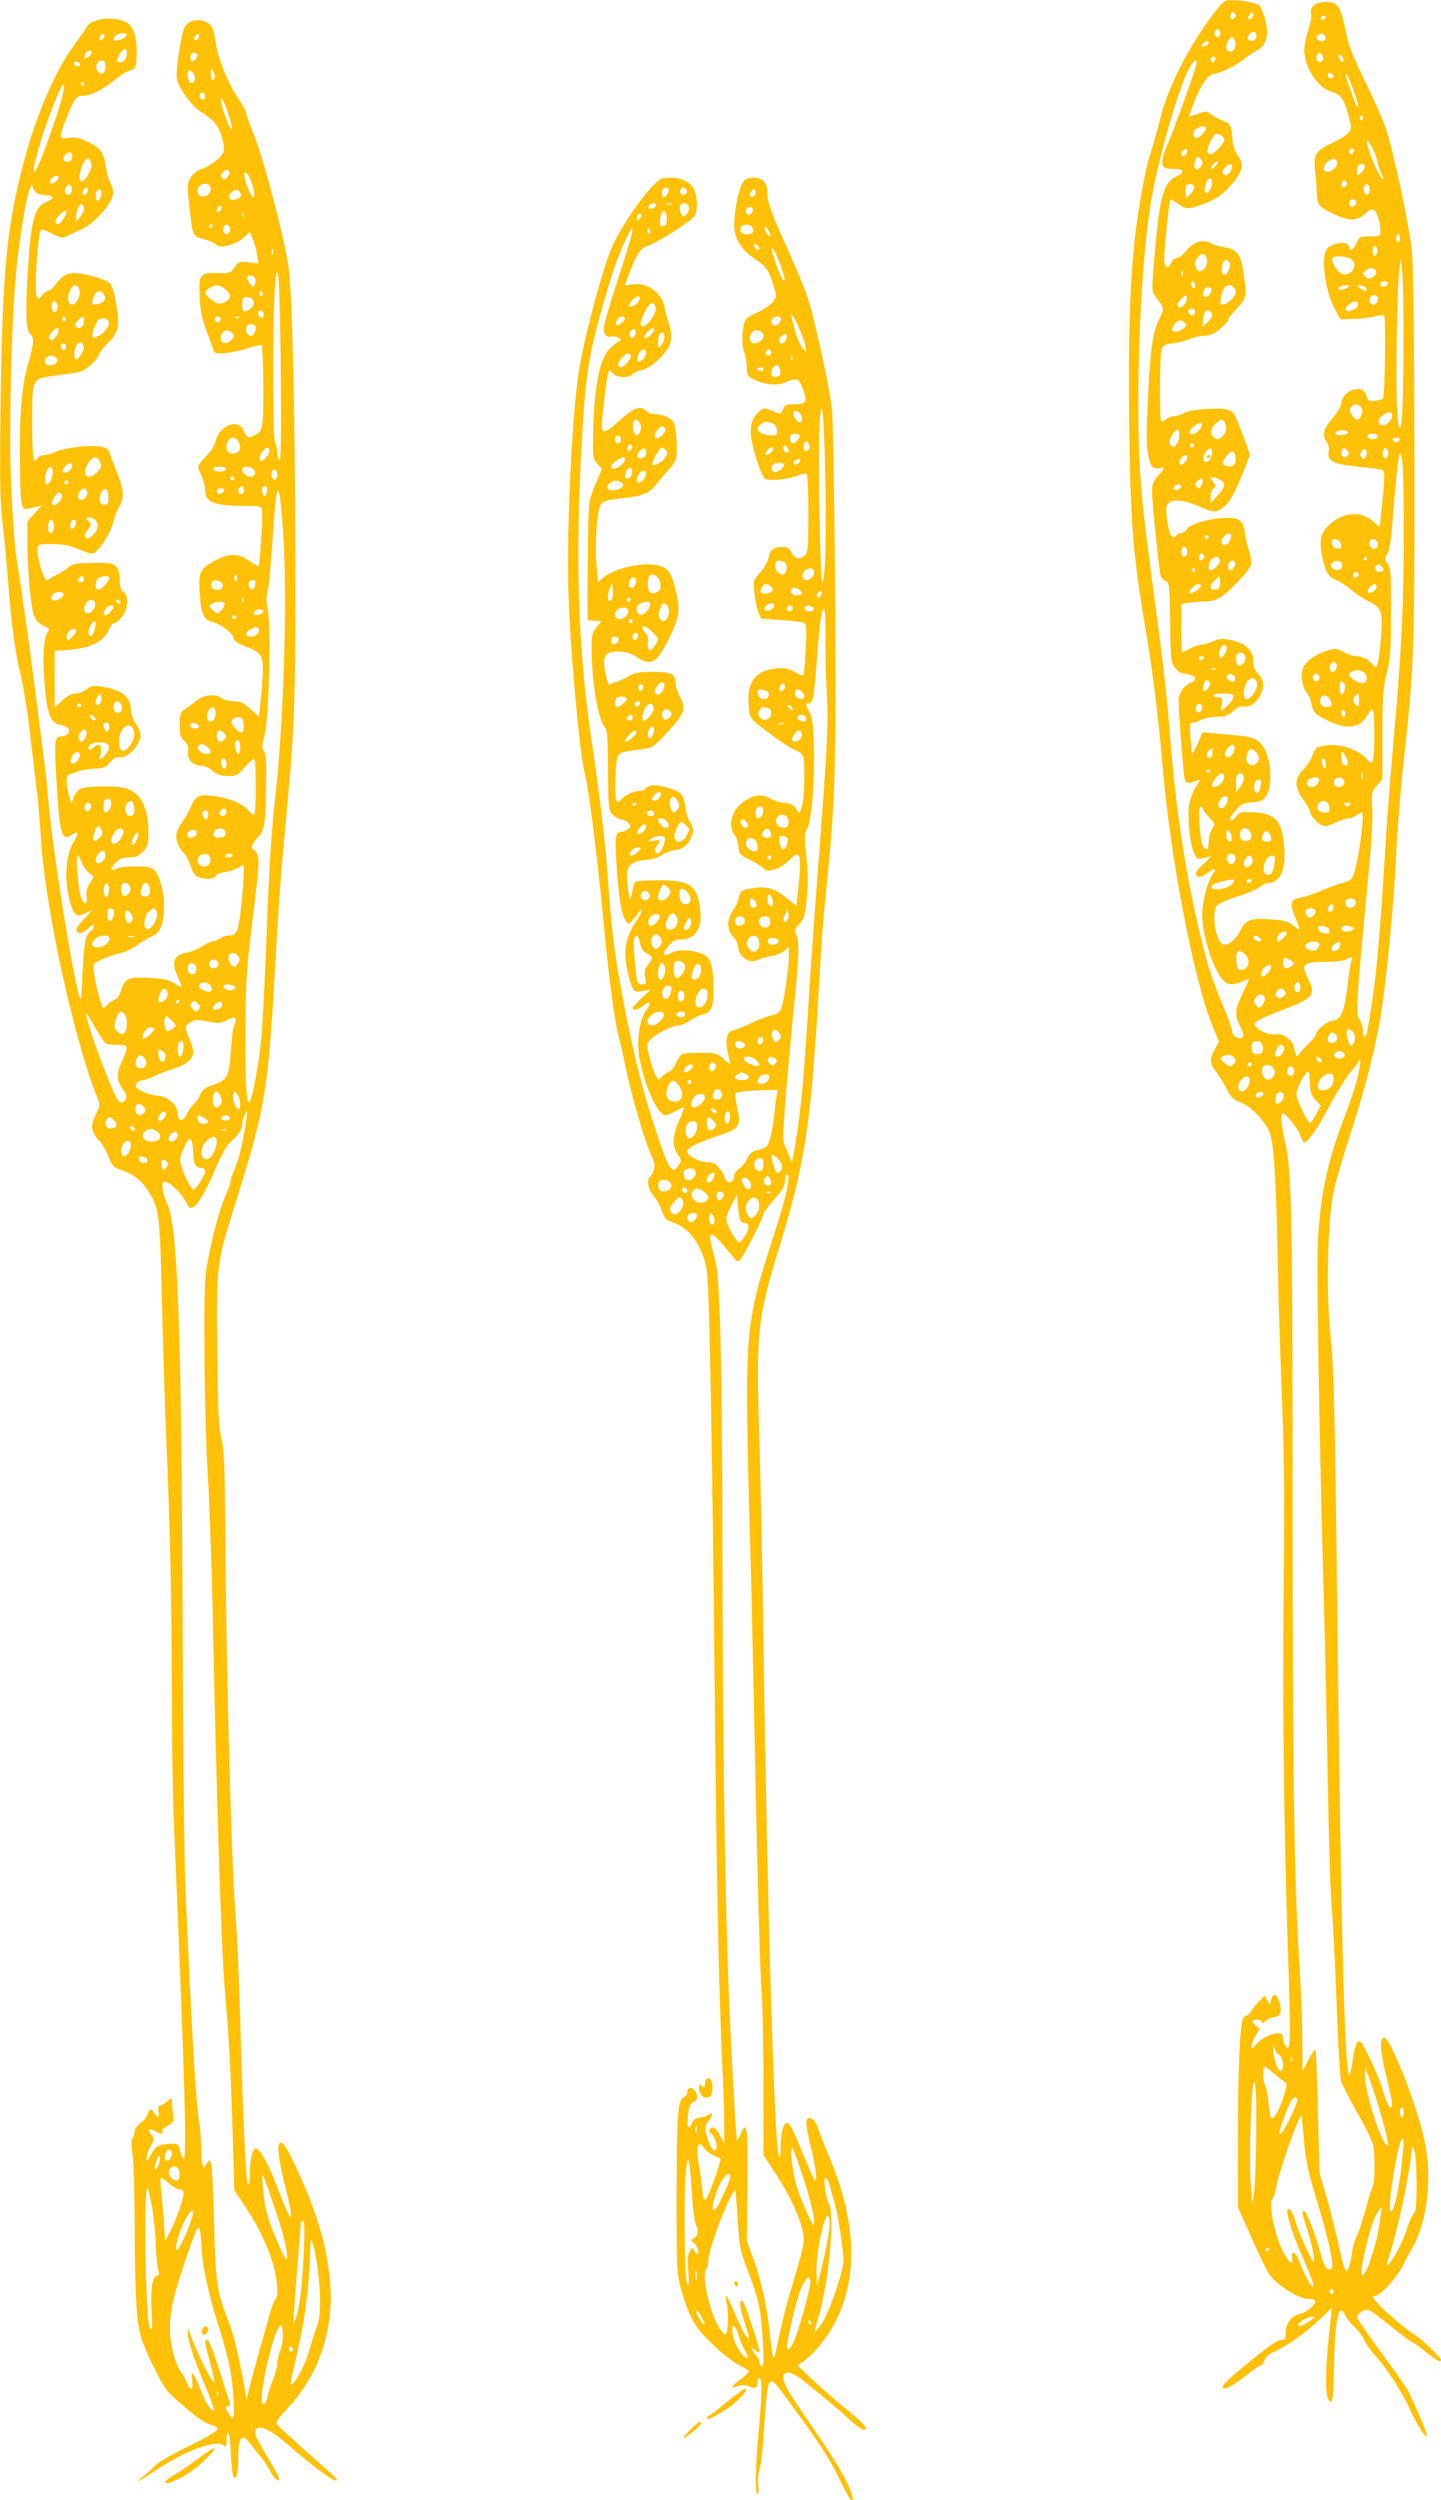 <?xml version="1.0" standalone="no"?>
<!DOCTYPE svg PUBLIC "-//W3C//DTD SVG 20010904//EN"
 "http://www.w3.org/TR/2001/REC-SVG-20010904/DTD/svg10.dtd">
<svg version="1.0" xmlns="http://www.w3.org/2000/svg"
 width="738pt" height="1280pt" viewBox="0 0 738 1280"
 preserveAspectRatio="xMidYMid meet">
<g transform="translate(0,1280) scale(0.1,-0.1)"
fill="#ffc107" stroke="none">
<path d="M6230 12749 c-131 -166 -246 -388 -286 -550 -14 -57 -36 -136 -49
-175 -27 -77 -68 -301 -84 -454 -25 -232 -33 -519 -28 -935 6 -494 19 -668 76
-1008 45 -264 73 -489 96 -757 41 -477 161 -1097 257 -1329 l31 -75 -21 -37
c-29 -50 -28 -74 7 -118 15 -20 40 -59 54 -87 21 -42 33 -54 71 -68 52 -20
120 -89 147 -151 23 -52 35 -238 44 -710 3 -170 13 -470 21 -665 11 -272 13
-506 8 -1000 -6 -621 3 -1300 27 -1968 5 -156 7 -300 3 -320 -6 -33 -8 -34
-20 -17 -8 10 -14 29 -14 42 0 18 -6 23 -25 23 -35 0 -85 -26 -112 -58 -21
-24 -23 -25 -23 -7 0 11 9 35 21 54 l21 35 -22 16 c-11 9 -18 19 -14 23 12 11
42 8 47 -5 3 -10 8 -8 18 4 8 9 28 18 44 20 35 4 43 29 25 84 -13 39 -31 40
-40 3 l-6 -24 -13 23 -13 24 -25 -24 c-13 -12 -32 -35 -41 -50 -9 -16 -22 -28
-28 -28 -7 0 -15 -8 -19 -17 -15 -41 -25 -262 -25 -601 l0 -362 66 -149 c36
-82 78 -169 93 -193 34 -53 150 -128 199 -128 17 0 34 -4 37 -10 9 -14 -44
-60 -77 -67 -42 -8 -73 -48 -73 -94 0 -33 -3 -39 -21 -39 -23 0 -71 -34 -199
-140 -89 -74 -111 -97 -101 -107 10 -10 56 15 122 68 34 27 67 49 73 49 6 0
13 11 17 25 4 17 20 31 49 44 66 29 163 98 233 165 l63 60 -5 -49 c-28 -240
-32 -393 -12 -421 14 -18 15 -18 20 6 3 14 7 104 9 200 4 168 17 250 38 250 5
0 14 -11 19 -24 5 -14 25 -39 45 -58 20 -18 43 -48 51 -67 8 -19 31 -53 52
-75 57 -62 140 -188 178 -272 39 -86 87 -161 92 -145 3 10 -34 99 -94 226 -8
17 -71 106 -139 199 -69 93 -125 175 -125 182 0 18 38 43 59 37 9 -2 61 -40
115 -84 54 -43 101 -79 106 -79 4 0 36 -22 70 -50 60 -48 80 -59 80 -42 0 13
-102 108 -139 131 -41 24 -157 124 -190 163 l-22 28 24 9 c31 12 103 94 132
151 12 25 36 70 53 100 73 132 97 353 58 539 -38 180 -179 538 -208 529 -23
-8 -20 -66 11 -194 32 -132 37 -164 22 -164 -9 0 -21 27 -46 110 -20 63 -92
217 -107 226 -18 11 -28 -12 -40 -94 -6 -46 -15 -79 -19 -75 -22 22 -42 786
-59 2283 -12 1087 -18 1331 -36 1504 -16 161 -18 373 -4 571 11 151 21 193
116 490 67 209 116 402 143 560 31 188 70 588 81 830 5 121 23 342 39 490 53
474 56 554 55 1555 -1 557 -6 973 -12 1045 -12 131 -97 530 -138 649 -14 39
-61 143 -104 232 -59 120 -83 182 -96 245 -27 137 -42 159 -102 159 -53 0 -85
-24 -77 -59 3 -15 -3 -51 -15 -85 -11 -33 -20 -80 -20 -105 1 -87 70 -192 140
-211 46 -12 65 -40 87 -124 17 -63 17 -65 -2 -87 -11 -12 -48 -35 -82 -51 -84
-38 -98 -61 -88 -141 4 -34 8 -85 9 -113 1 -62 11 -74 84 -109 78 -37 123 -38
161 -1 17 17 36 26 45 23 16 -6 36 -66 36 -109 0 -27 -2 -28 -53 -28 -50 0
-54 -2 -68 -32 -15 -35 -39 -49 -39 -24 0 23 -42 30 -83 12 -29 -12 -37 -21
-43 -52 -12 -66 11 -197 48 -267 l33 -62 68 2 c37 1 86 7 108 13 23 6 44 8 48
5 9 -10 4 -416 -6 -426 -4 -4 -24 -10 -42 -11 -29 -3 -36 1 -41 21 -7 32 -31
45 -64 37 -36 -9 -66 -41 -66 -70 0 -14 -19 -46 -45 -77 -48 -56 -56 -89 -29
-124 8 -11 12 -30 9 -45 -10 -50 22 -67 157 -80 57 -6 109 -13 116 -15 15 -5
15 -38 0 -181 l-12 -113 -33 29 c-61 54 -149 49 -217 -10 -51 -45 -60 -77 -47
-156 16 -87 33 -119 72 -133 17 -6 52 -28 78 -50 25 -21 69 -50 96 -63 63 -30
68 -49 56 -202 -11 -126 -20 -150 -42 -118 -18 25 -52 42 -84 42 -14 0 -43 10
-63 21 -32 19 -42 20 -77 10 -64 -17 -124 -61 -134 -98 -11 -38 1 -97 23 -122
9 -9 19 -33 22 -52 9 -47 20 -58 89 -91 98 -46 165 -35 200 33 9 16 20 27 25
24 11 -7 12 -231 1 -258 -6 -17 -8 -17 -26 3 -49 55 -146 86 -224 72 -40 -7
-45 -11 -58 -47 -7 -22 -29 -56 -48 -75 -47 -48 -47 -88 0 -154 19 -27 35 -55
35 -62 0 -23 51 -74 74 -74 12 0 39 9 61 20 22 11 49 20 60 20 12 0 30 7 41
15 10 8 23 15 28 15 18 0 -16 -252 -44 -325 -6 -17 -22 -27 -52 -35 -24 -6
-72 -24 -108 -39 -36 -16 -81 -32 -101 -35 -60 -11 -66 -27 -37 -99 14 -34 24
-64 22 -66 -2 -2 -16 8 -32 21 -25 21 -44 26 -118 31 -102 8 -126 -3 -156 -65
-19 -39 -62 -72 -84 -64 -36 14 -59 149 -34 196 7 12 45 30 108 50 53 17 106
40 118 51 11 10 29 19 40 19 61 0 90 66 81 183 -11 140 -46 176 -176 179 -46
1 -57 -2 -69 -20 -15 -23 -32 -29 -32 -12 0 5 14 25 31 44 26 30 37 35 81 38
43 3 54 8 72 31 29 40 29 162 -1 229 -25 56 -57 75 -139 82 -32 3 -87 8 -122
11 l-63 6 -25 -57 c-14 -31 -26 -55 -28 -53 -2 2 -6 39 -9 82 -5 67 -3 77 11
77 9 0 30 7 46 15 15 8 51 15 78 15 41 0 56 5 84 29 21 19 40 28 52 24 28 -7
60 13 82 50 28 45 25 85 -7 119 -20 21 -26 37 -25 63 4 52 -38 92 -110 107
-50 10 -62 10 -93 -5 -20 -9 -46 -17 -58 -17 -13 0 -40 -9 -62 -20 -22 -11
-41 -20 -42 -20 -2 0 -3 56 -3 124 l0 123 38 7 c20 3 57 6 82 6 28 0 58 8 79
21 48 29 150 138 158 168 3 13 -1 45 -10 70 -8 25 -18 66 -21 91 -7 68 -33 84
-121 77 -84 -7 -162 -32 -178 -58 -7 -11 -19 -19 -29 -19 -9 0 -20 -4 -23 -10
-19 -31 -39 4 -49 91 -6 46 -4 60 10 74 22 22 87 14 163 -21 69 -31 83 -30
125 6 24 22 47 61 80 140 25 60 46 115 46 123 0 12 -62 176 -79 206 -4 8 -21
19 -37 24 -41 12 -194 0 -221 -18 -12 -8 -33 -15 -46 -15 -13 0 -32 -7 -43
-15 -10 -8 -22 -15 -26 -15 -10 0 -9 336 1 370 6 21 15 26 56 32 28 3 67 13
87 22 21 9 51 16 68 16 17 0 41 5 53 11 29 15 77 60 77 72 0 6 20 32 45 58 50
54 52 62 33 186 -13 91 -33 116 -97 127 -24 3 -56 13 -73 22 -40 21 -89 4
-124 -42 -15 -19 -35 -34 -45 -34 -11 0 -24 -11 -31 -25 -15 -32 -26 -32 -35
2 -5 24 23 312 32 321 1 2 20 -9 41 -23 41 -28 46 -28 129 1 63 22 108 56 157
117 44 56 48 91 17 131 -13 16 -23 47 -26 74 -7 80 -11 89 -43 101 -17 5 -45
20 -62 32 -30 22 -32 22 -74 6 -24 -9 -44 -14 -44 -11 0 2 14 40 30 83 28 71
69 131 91 131 26 0 126 47 155 73 20 16 49 37 67 46 58 29 71 92 39 186 -16
47 -20 51 -62 62 -25 6 -66 12 -92 12 -45 1 -49 -1 -88 -50z m92 -41 c-15 -15
-26 -4 -18 18 5 13 9 15 18 6 9 -9 9 -15 0 -24z m89 -1 c-16 -16 -26 0 -10 19
9 11 15 12 17 4 2 -6 -1 -17 -7 -23z m379 3 c0 -5 -7 -10 -16 -10 -8 0 -12 5
-9 10 3 6 10 10 16 10 5 0 9 -4 9 -10z m-540 -80 c0 -11 -7 -20 -15 -20 -8 0
-15 9 -15 20 0 11 7 20 15 20 8 0 15 -9 15 -20z m185 -16 c0 -12 -8 -20 -22
-22 -25 -4 -31 16 -11 36 17 17 33 10 33 -14z m353 -7 c2 -11 -3 -17 -17 -17
-25 0 -38 19 -20 31 19 12 33 6 37 -14z m-462 -22 c7 -29 -11 -56 -32 -48 -17
6 -18 27 -4 54 15 26 28 24 36 -6z m-136 -4 c0 -5 -7 -12 -16 -15 -24 -9 -28
-7 -14 9 14 17 30 20 30 6z m584 -68 c9 -22 -10 -41 -25 -26 -13 13 -5 43 10
43 5 0 12 -8 15 -17z m103 -8 c9 -25 -4 -29 -17 -6 -7 15 -7 21 0 21 6 0 13
-7 17 -15z m-653 -10 c-4 -8 -10 -15 -15 -15 -5 0 -9 7 -9 15 0 8 7 15 15 15
9 0 12 -6 9 -15z m-97 -27 c-9 -40 -133 -382 -150 -413 -8 -17 -18 -47 -22
-67 -8 -43 3 -53 59 -53 51 0 56 -17 12 -38 -67 -32 -86 -97 -112 -394 -16
-179 -16 -194 0 -215 52 -73 50 -62 22 -124 -34 -75 -43 -136 -57 -401 -8
-162 -9 -238 0 -284 11 -67 23 -82 59 -76 29 5 28 1 -8 -40 -23 -26 -30 -43
-30 -76 0 -58 37 -418 45 -438 3 -9 15 -20 26 -25 18 -8 19 -22 22 -211 2
-187 4 -204 23 -230 12 -15 30 -29 40 -31 49 -7 64 -13 64 -27 0 -7 -8 -16
-18 -19 -36 -12 -66 -55 -66 -94 1 -65 24 -366 30 -395 6 -30 19 -32 68 -12
15 7 14 2 -8 -31 -14 -22 -30 -62 -35 -89 -11 -61 1 -197 23 -250 17 -39 21
-40 83 -19 10 4 -4 -13 -31 -38 -31 -27 -47 -49 -42 -56 11 -17 30 -15 59 8
37 29 51 25 27 -8 -27 -37 -53 -142 -53 -212 1 -94 54 -266 100 -320 28 -34
53 -37 106 -15 l36 15 -35 -75 c-40 -86 -42 -112 -12 -172 15 -31 19 -46 11
-54 -16 -16 -53 7 -53 32 0 10 -22 72 -49 137 -60 144 -79 205 -125 402 -67
291 -115 609 -141 940 -18 235 -35 383 -81 725 -75 559 -84 665 -84 1027 0
373 27 795 66 1023 35 206 135 559 190 667 25 50 50 65 41 26z m701 -56 c2 -7
-3 -12 -12 -12 -9 0 -16 7 -16 16 0 17 22 14 28 -4z m106 -81 c15 -41 24 -76
22 -79 -6 -5 -16 19 -47 107 -21 61 -23 69 -10 56 5 -6 21 -43 35 -84z m46
-137 c0 -8 -5 -12 -10 -9 -6 4 -8 11 -5 16 9 14 15 11 15 -7z m-823 -81 c-20
-21 -30 -24 -38 -16 -16 16 -4 42 23 52 37 14 46 -6 15 -36z m113 -29 c0 -17
-53 -74 -69 -74 -5 0 -12 4 -16 10 -7 11 21 82 37 91 16 10 48 -8 48 -27z
m759 -41 c10 -21 22 -54 26 -73 4 -19 14 -48 22 -64 10 -19 11 -26 3 -21 -25
15 -94 195 -76 195 3 0 14 -17 25 -37z m-952 -28 c-4 -8 -11 -15 -17 -15 -14
0 -13 27 3 33 16 6 21 1 14 -18z m857 10 c-4 -8 -10 -15 -15 -15 -5 0 -9 7 -9
15 0 8 7 15 15 15 9 0 12 -6 9 -15z m-780 -72 c-24 -38 -49 -18 -32 26 8 23
10 24 26 8 13 -13 14 -21 6 -34z m694 15 c4 -20 -24 -48 -49 -48 -27 0 -25 35
3 54 26 18 42 16 46 -6z m-623 -18 c-10 -11 -20 -18 -23 -15 -3 3 3 14 13 25
10 11 20 18 23 15 3 -3 -3 -14 -13 -25z m85 -3 c0 -22 -26 -51 -38 -43 -16 10
-15 22 4 40 19 19 34 21 34 3z m680 0 c0 -8 -9 -22 -20 -32 -19 -18 -20 -17
-20 7 0 13 3 28 7 31 11 12 33 8 33 -6z m-786 -104 c-5 -14 -15 -28 -21 -31
-16 -5 -17 32 -2 60 16 30 36 7 23 -29z m688 5 c-15 -15 -26 -4 -18 18 5 13 9
15 18 6 9 -9 9 -15 0 -24z m-775 -5 c2 -6 -6 -22 -19 -35 l-23 -23 -3 23 c-2
13 -1 30 2 38 7 18 37 15 43 -3z m898 -13 c0 -13 -5 -25 -11 -27 -14 -5 -25
22 -17 42 8 23 28 12 28 -15z m-72 -56 c9 -10 -4 -34 -19 -34 -8 0 -14 9 -14
20 0 19 19 27 33 14z m227 -194 c0 -11 -4 -20 -10 -20 -5 0 -10 9 -10 20 0 11
5 20 10 20 6 0 10 -9 10 -20z m-118 -52 c6 -17 -1 -38 -13 -38 -5 0 -9 11 -9
25 0 26 14 34 22 13z m-874 -45 c19 -37 -28 -95 -49 -62 -13 21 -11 46 7 63
20 21 31 20 42 -1z m749 -16 c31 -31 -16 -89 -56 -68 -26 14 -54 60 -47 78 8
19 81 12 103 -10z m-630 -13 c8 -21 -14 -67 -30 -61 -11 4 -13 36 -2 65 6 17
24 15 32 -4z m891 -474 c-2 -235 -7 -351 -14 -364 -10 -16 -13 3 -19 100 -8
126 0 611 12 704 l7 55 8 -75 c5 -41 7 -230 6 -420z m-140 428 c2 -9 -7 -22
-19 -28 -17 -10 -24 -9 -38 5 -15 15 -15 17 4 31 24 18 49 14 53 -8z m-991
-20 c-3 -7 -5 -2 -5 12 0 14 2 19 5 13 2 -7 2 -19 0 -25z m63 -49 c0 -11 -4
-17 -10 -14 -5 3 -10 13 -10 21 0 8 5 14 10 14 6 0 10 -9 10 -21z m988 9 c-7
-19 -38 -22 -38 -4 0 10 9 16 21 16 12 0 19 -5 17 -12z m-790 -20 c7 -7 12
-18 12 -25 0 -19 -46 -63 -66 -63 -14 0 -16 7 -11 36 9 57 37 80 65 52z m579
-3 c-11 -7 -26 -11 -34 -8 -12 5 -12 7 -1 14 7 5 22 9 33 9 19 -1 19 -1 2 -15z
m87 9 c17 -6 22 -24 8 -24 -5 0 -17 7 -28 15 -19 15 -8 20 20 9z m-781 -10
c10 -10 -12 -44 -28 -44 -16 0 -18 9 -9 34 6 16 25 21 37 10z m-138 -85 c-17
-18 -35 -17 -35 2 0 5 10 19 22 31 21 21 23 21 26 5 2 -10 -4 -27 -13 -38z
m989 42 c9 -14 -4 -41 -19 -41 -18 0 -26 15 -19 34 7 17 29 21 38 7z m-99 -42
c0 -19 -47 -41 -60 -28 -7 7 -2 17 14 30 26 21 46 21 46 -2z m-835 -32 c0 -8
-3 -17 -7 -20 -9 -9 -34 13 -27 24 8 14 34 11 34 -4z m87 -13 c3 -10 -4 -26
-21 -42 l-26 -27 0 27 c0 37 10 58 26 58 8 0 17 -7 21 -16z m-138 -48 c10 -11
7 -17 -11 -30 -42 -29 -74 -11 -42 25 20 23 37 24 53 5z m901 -431 c10 -12 10
-21 2 -40 -15 -32 -27 -32 -48 0 -13 20 -14 28 -4 40 16 19 34 19 50 0z m160
-43 c0 -25 -35 -56 -55 -49 -22 9 -19 33 7 51 30 21 48 20 48 -2z m-856 -38
c11 -28 6 -51 -15 -70 -15 -14 -24 -16 -37 -8 -26 17 -26 43 -1 70 26 28 44
31 53 8z m-124 -24 c-15 -27 -47 -43 -56 -28 -4 6 4 21 20 35 31 26 52 22 36
-7z m-110 -38 c0 -34 -23 -68 -38 -58 -17 10 -15 38 4 64 21 30 34 28 34 -6z
m865 13 c0 -5 -15 -11 -32 -13 -32 -3 -45 11 -20 22 19 8 52 2 52 -9z m150
-15 c8 -13 -20 -24 -41 -16 -20 8 -9 26 16 26 10 0 22 -5 25 -10z m113 -22
c-3 -7 -11 -13 -18 -13 -7 0 -15 6 -17 13 -3 7 4 12 17 12 13 0 20 -5 18 -12z
m-1053 -28 c3 -5 -1 -10 -10 -10 -9 0 -13 5 -10 10 3 6 8 10 10 10 2 0 7 -4
10 -10z m91 -53 c-7 -29 -34 -43 -42 -22 -9 21 25 70 38 57 6 -6 8 -22 4 -35z
m700 4 c-11 -18 -36 -13 -36 7 0 10 3 22 7 26 10 10 37 -20 29 -33z m204 9 c0
-25 -18 -36 -26 -16 -8 21 3 49 16 41 5 -3 10 -15 10 -25z m-110 1 c0 -11 -5
-23 -11 -27 -16 -9 -30 18 -17 33 15 19 28 16 28 -6z m-675 -11 c11 -35 -4
-62 -33 -58 -34 4 -37 19 -12 51 26 32 36 34 45 7z m864 -376 c1 -375 -10
-613 -49 -1049 -16 -181 -34 -409 -40 -505 -36 -592 -51 -753 -96 -1012 -8
-47 -24 -50 -24 -5 0 18 -7 42 -15 53 -23 30 -21 66 41 719 16 167 25 303 22
360 -5 88 -4 91 24 123 l28 33 0 224 c0 197 3 237 22 318 19 80 22 122 22 312
1 195 -1 224 -17 248 -16 25 -16 29 -2 51 10 15 19 66 25 147 19 240 31 352
38 363 15 24 21 -83 21 -380z m-1109 363 c0 -14 -20 -37 -32 -37 -12 0 -10 24
4 38 16 16 28 15 28 -1z m178 -119 c20 -17 14 -36 -23 -76 l-34 -37 -1 31 c0
17 7 37 15 44 14 12 14 15 0 30 -8 9 -15 20 -15 24 0 9 40 -3 58 -16z m-98 0
c0 -7 -5 -20 -10 -28 -7 -12 -12 -12 -21 -3 -9 9 -9 16 1 28 15 18 30 20 30 3z
m-110 -28 c0 -12 -28 -25 -36 -17 -9 9 6 27 22 27 8 0 14 -5 14 -10z m253
-247 c8 -14 -12 -53 -27 -53 -24 0 -29 20 -10 41 18 20 30 24 37 12z m-113
-13 c0 -5 -4 -10 -10 -10 -5 0 -10 5 -10 10 0 6 5 10 10 10 6 0 10 -4 10 -10z
m678 -38 c3 -20 0 -23 -20 -20 -15 2 -24 11 -26 26 -3 20 0 23 20 20 15 -2 24
-11 26 -26z m186 12 c7 -19 -1 -34 -19 -34 -15 0 -28 27 -19 41 9 14 31 10 38
-7z m-974 -49 c0 -16 -6 -25 -15 -25 -9 0 -15 9 -15 25 0 16 6 25 15 25 9 0
15 -9 15 -25z m82 -37 c-6 -6 -15 -9 -18 -5 -4 3 -4 14 0 23 5 13 9 15 18 6 9
-9 9 -15 0 -24z m85 -5 c6 -16 -28 -53 -48 -53 -16 0 -9 49 9 59 24 15 32 13
39 -6z m753 7 c0 -5 -5 -10 -11 -10 -5 0 -7 5 -4 10 3 6 8 10 11 10 2 0 4 -4
4 -10z m-675 -20 c7 -12 -12 -40 -26 -40 -10 0 -12 34 -2 43 9 10 21 9 28 -3z
m550 -15 c0 -23 -30 -32 -51 -14 -11 9 -12 15 -2 26 17 20 53 12 53 -12z m205
-10 c10 -12 9 -16 -5 -21 -19 -8 -40 9 -31 25 10 15 21 14 36 -4z m-960 -15
c0 -5 -2 -10 -4 -10 -3 0 -8 5 -11 10 -3 6 -1 10 4 10 6 0 11 -4 11 -10z m838
-22 c-6 -18 -28 -21 -28 -4 0 9 7 16 16 16 9 0 14 -5 12 -12z m-712 -64 c-7
-18 -46 -18 -46 1 0 8 10 24 23 35 l22 21 3 -21 c2 -12 1 -28 -2 -36z m-96 6
c0 -13 -49 -44 -57 -36 -9 8 27 46 44 46 7 0 13 -4 13 -10z m900 -5 c0 -18
-36 -39 -44 -26 -7 10 20 41 35 41 5 0 9 -7 9 -15z m-768 -321 c-2 -10 -10
-25 -17 -33 -12 -13 -15 -12 -20 1 -8 21 13 61 28 55 7 -2 11 -13 9 -23z m96
-40 c3 -23 -21 -49 -38 -39 -11 7 -14 48 -3 59 13 13 38 1 41 -20z m-213 -4
c-3 -5 -10 -10 -16 -10 -5 0 -9 5 -9 10 0 6 7 10 16 10 8 0 12 -4 9 -10z m679
-29 c9 -14 -4 -41 -20 -41 -8 0 -14 8 -14 18 0 29 22 43 34 23z m-617 -27 c-3
-3 -12 -4 -19 -1 -8 3 -5 6 6 6 11 1 17 -2 13 -5z m754 -14 c22 -12 25 -48 5
-56 -19 -7 -76 23 -76 41 0 12 14 20 43 24 5 0 17 -4 28 -9z m-662 -19 c13 -8
8 -31 -7 -31 -17 1 -34 19 -28 29 9 13 16 14 35 2z m437 -2 c10 -17 -13 -36
-27 -22 -12 12 -4 33 11 33 5 0 12 -5 16 -11z m-318 -40 c3 -28 -31 -79 -54
-79 -20 0 -18 59 2 88 20 29 48 25 52 -9z m-241 5 c5 -14 -24 -50 -32 -42 -11
11 4 60 17 56 7 -3 13 -9 15 -14z m688 -5 c10 -15 -4 -61 -15 -54 -13 8 -13
65 -1 65 6 0 13 -5 16 -11z m-570 -59 c7 -12 -11 -40 -40 -62 l-24 -18 6 35
c5 33 4 35 -21 35 -16 0 -25 4 -21 10 8 13 92 13 100 0z m645 -26 c0 -31 -2
-35 -15 -24 -18 15 -19 32 -3 48 17 17 18 16 18 -24z m-150 7 c16 -31 12 -41
-15 -41 -27 0 -41 20 -31 45 8 21 33 19 46 -4z m-653 -37 c1 -5 -2 -16 -7 -24
-12 -20 -33 0 -24 24 7 17 25 17 31 0z m733 -40 c0 -8 -4 -14 -10 -14 -5 0
-10 9 -10 21 0 11 5 17 10 14 6 -3 10 -13 10 -21z m-568 -180 c-5 -30 -30 -50
-43 -37 -9 9 -8 18 5 38 19 29 43 28 38 -1z m-112 -19 c0 -16 -6 -25 -15 -25
-18 0 -20 21 -3 38 17 17 18 16 18 -13z m235 -16 c13 -41 -45 -66 -61 -26 -2
7 0 26 5 41 9 23 14 25 30 16 11 -5 23 -19 26 -31z m450 -8 c15 -30 7 -49 -15
-36 -10 6 -15 65 -5 65 2 0 11 -13 20 -29z m-105 -39 c0 -21 -2 -24 -10 -12
-13 20 -13 53 0 45 6 -3 10 -18 10 -33z m-590 -26 c0 -3 -4 -8 -10 -11 -5 -3
-10 -1 -10 4 0 6 5 11 10 11 6 0 10 -2 10 -4z m777 -43 c-3 -10 -5 -4 -5 12 0
17 2 24 5 18 2 -7 2 -21 0 -30z m-707 9 c0 -24 -34 -55 -54 -50 -14 3 -13 7 4
36 22 35 50 43 50 14z m100 -6 c0 -13 -9 -34 -20 -47 l-19 -24 -1 41 c0 22 3
44 7 47 15 15 33 6 33 -17z m383 -2 c11 -12 -13 -44 -33 -44 -25 0 -35 17 -20
35 13 15 42 20 53 9z m132 -19 c0 -22 -31 -33 -47 -17 -17 17 -1 44 24 40 15
-2 23 -10 23 -23z m-429 -17 c-8 -39 -13 -45 -27 -31 -16 16 -2 63 17 63 13 0
15 -7 10 -32z m-174 -93 c-14 -29 -42 -34 -42 -6 0 27 30 55 43 42 7 -7 7 -18
-1 -36z m526 -17 c3 -24 0 -28 -20 -28 -34 0 -50 18 -37 42 16 29 53 20 57
-14z m104 10 c-9 -9 -15 -9 -24 0 -9 9 -7 12 12 12 19 0 21 -3 12 -12z m-752
-18 c0 -6 14 -24 30 -42 34 -35 34 -35 15 -68 -8 -14 -14 -42 -15 -62 0 -41
-13 -49 -30 -19 -16 30 -26 201 -11 201 6 0 11 -5 11 -10z m240 -115 c6 -8 10
-22 8 -32 -5 -25 -51 -25 -56 0 -8 42 23 63 48 32z m-94 -20 c7 -29 1 -41 -15
-30 -14 8 -14 55 -1 55 5 0 12 -11 16 -25z m204 -16 c0 -12 -7 -19 -19 -19
-27 0 -34 15 -21 40 9 17 14 19 26 9 8 -6 14 -20 14 -30z m-184 -94 c4 -8 0
-22 -7 -31 -11 -13 -14 -13 -27 0 -17 17 -9 46 13 46 9 0 18 -7 21 -15z m88
-11 c7 -19 -10 -44 -30 -44 -17 0 -18 32 -2 48 16 16 25 15 32 -4z m113 -25
c-6 -47 -19 -64 -41 -56 -33 13 -6 97 31 97 13 0 15 -8 10 -41z m-207 -87 c0
-20 -39 -42 -76 -45 -60 -3 -52 25 11 39 65 15 65 15 65 6z m90 -2 c0 -5 -7
-10 -16 -10 -8 0 -12 5 -9 10 3 6 10 10 16 10 5 0 9 -4 9 -10z m533 -104 c7
-19 -18 -40 -38 -32 -15 6 -20 28 -8 39 12 12 41 7 46 -7z m-113 -30 c0 -16
-18 -31 -27 -22 -8 8 5 36 17 36 5 0 10 -6 10 -14z m-94 -17 c3 -6 -1 -18 -9
-27 -13 -12 -19 -13 -31 -3 -8 7 -12 19 -9 27 6 17 39 19 49 3z m72 -102 c3
-15 -2 -18 -25 -15 -17 2 -29 10 -31 21 -3 15 2 18 25 15 17 -2 29 -10 31 -21z
m117 17 c13 -5 14 -8 3 -15 -22 -14 -58 -10 -58 6 0 16 26 20 55 9z m-335 -31
c0 -10 -32 -43 -42 -43 -12 0 -10 24 4 38 13 13 38 16 38 5z m-140 -23 c8 -5
11 -12 8 -16 -10 -9 -38 3 -38 16 0 12 10 13 30 0z m306 -31 c3 -6 -1 -18 -9
-27 -14 -13 -21 -13 -43 -4 -21 10 -24 15 -14 27 15 17 56 20 66 4z m104 -20
c-12 -22 -40 -26 -40 -4 0 15 30 36 42 29 5 -3 3 -14 -2 -25z m-481 -38 c28
-28 15 -76 -20 -76 -22 0 -24 5 -27 48 -3 53 13 62 47 28z m246 -41 c7 -11
-32 -33 -45 -25 -11 7 -13 38 -4 48 7 7 40 -8 49 -23z m296 8 c-5 -13 -14 -70
-20 -128 -15 -127 -34 -173 -73 -175 -28 -1 -88 -49 -88 -70 0 -6 -15 -25 -32
-42 -18 -17 -40 -41 -50 -54 -17 -26 -20 -23 -32 34 -7 32 -62 70 -89 61 -24
-7 -81 12 -102 36 -16 17 -15 19 9 35 14 9 65 32 114 50 166 62 183 80 143
160 -40 80 -30 90 89 90 47 0 94 6 105 13 29 17 36 15 26 -10z m-411 -30 c0
-14 -30 -48 -42 -48 -15 0 -8 39 10 49 23 14 32 13 32 -1z m150 -103 c0 -16
-6 -25 -15 -25 -9 0 -15 9 -15 25 0 16 6 25 15 25 9 0 15 -9 15 -25z m-81 -18
c8 -10 7 -17 -1 -25 -26 -26 -60 -4 -38 23 15 18 24 19 39 2z m-101 -37 c1 -9
-4 -24 -12 -35 -14 -19 -16 -19 -31 -4 -14 14 -15 21 -5 38 13 24 43 25 48 1z
m450 -172 c16 -16 15 -53 -2 -67 -11 -9 -15 -4 -24 28 -12 50 -1 66 26 39z
m-81 -42 c-9 -22 -47 -21 -47 2 0 10 5 23 12 30 16 16 43 -10 35 -32z m-379
-38 c2 -19 -2 -28 -17 -33 -27 -8 -41 1 -41 29 0 29 9 38 35 34 13 -2 21 -12
23 -30z m107 2 c9 -14 -13 -50 -30 -50 -18 0 -19 14 -5 41 12 21 25 25 35 9z
m304 -29 c17 -11 5 -31 -19 -31 -24 0 -36 20 -19 31 8 5 16 9 19 9 3 0 11 -4
19 -9z m-559 -26 c10 -12 10 -18 0 -30 -16 -20 -23 -19 -51 5 -21 17 -22 21
-9 30 22 14 46 12 60 -5z m448 -14 c3 -8 -1 -12 -9 -9 -7 2 -15 10 -17 17 -3
8 1 12 9 9 7 -2 15 -10 17 -17z m187 -78 c-9 -43 -37 -127 -60 -188 -92 -233
-131 -410 -145 -650 -8 -146 5 -944 30 -1845 6 -217 15 -636 20 -930 5 -294
14 -582 20 -640 6 -58 17 -276 25 -485 7 -209 18 -394 24 -412 5 -17 42 -88
81 -158 40 -69 76 -143 81 -163 13 -54 11 -200 -3 -225 -6 -12 -24 -69 -39
-126 -16 -57 -35 -113 -42 -125 -8 -12 -18 -46 -22 -76 -9 -69 -23 -106 -34
-94 -5 5 -21 65 -36 133 -15 69 -43 179 -62 245 l-35 121 -8 313 c-4 172 -10
316 -13 319 -3 3 -19 -21 -36 -53 l-30 -59 -1 155 c0 85 -7 263 -15 395 -27
421 -35 975 -35 2405 0 1398 -5 1654 -36 1793 -23 105 -28 157 -16 157 17 0
79 -76 92 -114 6 -20 15 -36 20 -36 14 0 58 58 96 128 77 142 118 208 151 245
18 20 33 42 33 49 0 6 3 9 6 5 3 -3 -1 -41 -11 -84z m-545 57 c0 -5 -4 -10
-10 -10 -5 0 -10 5 -10 10 0 6 5 10 10 10 6 0 10 -4 10 -10z m114 -22 c13 -21
-2 -51 -27 -56 -20 -4 -40 33 -32 59 8 24 43 22 59 -3z m103 -4 c8 -21 -13
-42 -28 -27 -13 13 -5 43 11 43 6 0 13 -7 17 -16z m111 -157 l26 -28 -24 -44
c-14 -25 -27 -45 -30 -45 -12 0 -70 119 -70 144 0 29 23 80 49 110 15 17 16
15 19 -45 3 -53 8 -69 30 -92z m92 109 c0 -39 -26 -61 -67 -57 -23 2 -14 49
13 70 30 23 54 18 54 -13z m-430 -10 c0 -27 -26 -59 -44 -53 -18 6 -19 37 0
58 24 26 44 24 44 -5z m70 -66 c0 -12 -28 -25 -36 -17 -9 9 6 27 22 27 8 0 14
-5 14 -10z m105 -14 c0 -20 -30 -45 -41 -34 -3 4 -3 19 0 33 8 31 41 31 41 1z
m-24 -4906 c20 -11 28 -73 10 -84 -14 -9 -41 70 -40 112 2 30 3 32 6 9 2 -15
13 -32 24 -37z m66 -32 c-3 -8 -6 -5 -6 6 -1 11 2 17 5 13 3 -3 4 -12 1 -19z
m-97 -60 c20 -18 45 -38 55 -44 19 -10 19 -12 1 -72 -21 -69 -52 -126 -65
-118 -4 3 -11 37 -14 75 -3 39 -11 79 -16 90 -12 21 -15 101 -5 101 4 0 23
-15 44 -32z m556 -227 c38 -138 42 -167 19 -137 -37 49 -105 277 -105 350 l1
41 25 -65 c14 -36 41 -121 60 -189z m-642 -79 c-1 -136 -6 -274 -11 -307 l-9
-60 -8 103 c-11 140 3 537 18 522 8 -8 11 -87 10 -258z m210 169 c3 -4 -12
-44 -33 -88 -60 -124 -79 -117 -29 11 32 83 47 102 62 77z m546 -66 c0 -14 -4
-25 -10 -25 -5 0 -10 11 -10 25 0 14 5 25 10 25 6 0 10 -11 10 -25z m-511
-152 c9 -98 21 -153 60 -282 59 -190 95 -351 82 -364 -20 -20 -38 3 -56 70
-24 93 -74 223 -86 223 -13 0 -11 -12 15 -92 24 -70 45 -179 33 -168 -14 13
-77 151 -92 203 -15 53 -30 76 -41 64 -11 -11 27 -131 81 -252 31 -70 54 -132
52 -138 -6 -17 -43 47 -69 116 -21 59 -46 73 -40 23 5 -37 -11 -27 -42 27 -46
79 -84 265 -57 281 4 3 11 24 15 47 14 87 124 399 132 374 1 -5 8 -65 13 -132z
m506 -55 c-16 -178 -49 -326 -66 -297 -12 22 36 325 58 362 12 20 14 0 8 -65z
m70 -154 c0 -118 -3 -145 -16 -160 -10 -11 -26 -50 -38 -88 -17 -61 -87 -183
-98 -173 -2 2 4 24 12 48 39 109 111 449 115 544 1 17 3 17 13 -5 7 -15 11
-82 12 -166z m-195 -239 c-18 -103 -64 -235 -83 -235 -21 0 40 262 74 316 12
19 23 34 24 32 2 -2 -5 -53 -15 -113z m-560 -99 c0 -3 -4 -8 -10 -11 -5 -3
-10 -1 -10 4 0 6 5 11 10 11 6 0 10 -2 10 -4z m330 -222 c0 -8 -4 -12 -10 -9
-5 3 -10 10 -10 16 0 5 5 9 10 9 6 0 10 -7 10 -16z m-100 -129 c0 -6 -62 -45
-72 -45 -18 0 -6 20 20 34 27 15 52 20 52 11z"/>
<path d="M6180 10459 c0 -5 5 -7 10 -4 6 3 10 8 10 11 0 2 -4 4 -10 4 -5 0
-10 -5 -10 -11z"/>
<path d="M497 12696 c-44 -16 -39 -12 -63 -51 -11 -17 -38 -55 -61 -86 -78
-102 -181 -334 -236 -534 -102 -367 -124 -579 -134 -1300 -5 -387 -3 -482 10
-600 9 -77 21 -205 27 -285 17 -225 38 -386 65 -493 14 -54 37 -196 50 -315
14 -119 30 -251 35 -292 5 -41 14 -147 20 -235 21 -350 166 -1014 285 -1317
19 -47 19 -47 -3 -91 -32 -64 -27 -92 22 -144 12 -12 30 -45 41 -74 19 -48 25
-55 67 -70 66 -23 101 -51 138 -109 56 -88 58 -104 70 -578 6 -240 15 -545 21
-677 20 -471 28 -817 29 -1275 0 -256 5 -568 10 -695 55 -1265 69 -1746 50
-1728 -7 6 -15 26 -19 45 -7 30 -10 33 -42 32 -66 -2 -84 -11 -106 -56 -19
-37 -22 -39 -22 -18 0 14 6 36 14 50 27 47 27 51 10 70 -25 28 -10 37 25 16
28 -16 35 -14 31 7 -1 4 13 15 30 25 29 16 30 20 25 61 -3 24 -6 53 -6 64 0
20 0 20 -23 -1 -13 -12 -29 -22 -36 -22 -9 0 -12 -10 -9 -30 5 -35 -2 -38 -20
-10 -16 27 -29 25 -36 -4 -3 -14 -20 -34 -36 -46 -18 -13 -30 -30 -30 -44 0
-12 -5 -27 -11 -33 -7 -7 -7 -33 0 -87 6 -43 11 -215 11 -384 1 -340 10 -482
35 -557 26 -79 111 -248 137 -273 86 -83 173 -152 205 -162 21 -7 42 -16 46
-20 12 -11 -33 -39 -168 -105 -66 -32 -134 -72 -151 -89 -16 -17 -46 -44 -65
-59 -45 -37 -20 -24 69 35 144 97 301 156 343 130 17 -11 19 -9 19 22 0 19 4
37 9 40 4 3 11 -43 13 -103 3 -60 9 -114 13 -121 14 -23 25 13 25 85 0 123 18
144 66 78 16 -21 38 -49 50 -63 13 -14 34 -45 46 -69 23 -44 48 -65 48 -40 0
6 -27 55 -59 108 -33 53 -60 103 -61 111 -4 30 0 40 20 40 33 0 76 -27 153
-94 112 -97 217 -176 236 -176 18 1 16 2 -171 167 -63 57 -121 110 -128 118
-10 12 -1 27 56 88 160 172 237 406 214 650 -18 190 -70 359 -180 595 -49 104
-71 130 -83 100 -7 -20 8 -112 37 -225 45 -177 31 -191 -29 -28 -55 146 -102
235 -125 235 -16 0 -30 -56 -30 -122 0 -46 -3 -69 -10 -62 -10 10 -25 314 -40
854 -6 201 -15 412 -20 470 -22 245 -50 1218 -55 1915 -3 438 -6 520 -21 580
-14 58 -18 137 -21 447 -5 440 -4 448 88 742 163 520 173 580 214 1331 9 154
24 375 35 490 11 116 24 257 29 315 29 313 36 549 34 1195 -2 715 -16 1323
-34 1470 -16 129 -121 537 -174 672 -25 63 -45 120 -45 127 0 6 -20 43 -45 80
-52 80 -100 199 -109 274 -4 29 -12 64 -18 77 -24 53 -116 57 -142 6 -19 -36
-48 -230 -40 -267 9 -43 74 -135 114 -160 74 -48 96 -72 114 -129 10 -31 15
-67 12 -80 -7 -27 -66 -74 -115 -91 -22 -7 -43 -24 -55 -44 -17 -29 -18 -39
-7 -138 19 -169 15 -159 76 -177 30 -8 57 -20 60 -25 16 -27 104 -4 147 37
l28 26 15 -37 c9 -20 18 -56 22 -81 l6 -44 -50 6 c-47 5 -51 4 -72 -26 -22
-30 -25 -31 -88 -29 -89 4 -96 -7 -90 -127 3 -68 12 -109 35 -170 17 -44 33
-89 36 -99 6 -17 13 -18 66 -13 33 4 86 15 117 26 32 11 60 17 63 14 8 -8 13
-330 5 -389 -5 -46 -11 -56 -35 -69 -40 -21 -44 -19 -61 18 -10 23 -22 33 -42
35 -41 5 -93 -38 -101 -82 -4 -20 -22 -52 -41 -72 -58 -61 -57 -58 -35 -105
11 -24 20 -58 20 -75 0 -65 43 -83 196 -84 88 0 92 -1 96 -24 5 -24 -11 -278
-17 -284 -2 -2 -24 10 -49 27 -58 40 -101 40 -176 0 -77 -41 -84 -57 -77 -169
6 -102 21 -134 64 -144 44 -11 102 -54 109 -81 4 -18 20 -29 67 -47 93 -36 95
-44 70 -295 l-6 -62 -45 39 c-36 33 -53 40 -86 40 -23 0 -50 7 -60 15 -32 24
-89 19 -129 -12 -20 -16 -48 -36 -62 -46 -22 -16 -25 -25 -25 -78 0 -50 4 -64
24 -82 18 -17 22 -29 19 -54 -6 -39 24 -73 66 -73 17 0 43 -11 61 -27 24 -20
43 -26 78 -26 42 0 49 3 87 46 23 26 44 44 48 40 9 -8 9 -255 1 -277 -5 -13
-10 -12 -26 9 -28 36 -84 62 -162 76 -92 16 -113 9 -137 -49 -11 -26 -31 -61
-45 -79 -13 -18 -27 -45 -30 -61 -6 -31 13 -79 40 -101 8 -7 22 -35 31 -62 12
-36 24 -53 42 -60 36 -13 80 -11 86 5 3 8 25 17 49 21 24 4 53 13 65 21 12 8
25 14 29 14 8 0 -3 -162 -17 -264 -11 -79 -21 -96 -58 -96 -14 0 -35 -7 -45
-15 -11 -8 -27 -15 -37 -15 -9 0 -32 -11 -52 -24 -20 -14 -53 -28 -74 -32 -74
-13 -88 -46 -53 -123 27 -59 25 -64 -14 -37 -28 19 -53 24 -128 29 -110 6
-128 -2 -147 -62 -8 -27 -20 -45 -34 -50 -13 -5 -29 -16 -36 -25 -7 -9 -17
-16 -21 -16 -13 0 -55 178 -51 218 1 15 76 48 140 63 25 5 62 23 82 39 20 15
52 35 73 44 47 20 66 63 66 154 0 81 -22 161 -51 188 -17 15 -36 19 -98 18
-42 0 -86 -6 -98 -12 -31 -17 -30 2 2 33 18 19 35 25 65 25 33 0 48 6 71 29
26 27 29 36 29 98 0 135 -43 213 -128 230 -58 11 -195 8 -220 -6 -13 -7 -29
-27 -35 -44 l-11 -32 -12 40 c-16 53 -17 105 -2 109 7 2 29 9 48 16 19 7 58
14 87 15 44 1 55 6 77 32 18 22 32 30 46 26 40 -10 110 62 110 114 0 12 -11
39 -25 59 -15 21 -25 51 -25 71 0 66 -47 102 -152 118 -39 6 -52 4 -74 -14
-15 -12 -40 -21 -55 -21 -19 0 -43 -12 -69 -36 l-40 -36 0 144 0 145 73 6
c113 8 181 44 207 108 7 16 18 29 25 29 7 0 25 14 39 31 32 37 37 112 9 128
-13 7 -18 24 -20 63 -3 80 -21 91 -144 86 -81 -2 -101 -6 -121 -24 -13 -11
-34 -26 -48 -32 -14 -7 -33 -18 -43 -24 -14 -11 -19 -10 -27 2 -18 27 -41 119
-38 147 3 28 3 28 78 27 58 0 89 -7 138 -28 50 -21 67 -24 78 -15 35 29 84
110 94 154 6 27 20 64 31 81 27 45 24 88 -15 184 -18 47 -36 92 -39 102 -3 9
-21 18 -44 22 -54 9 -192 -8 -230 -28 -18 -9 -43 -16 -57 -16 -14 0 -29 -8
-35 -17 -20 -37 -26 5 -26 189 0 228 -5 219 132 237 49 7 98 14 110 17 30 6
90 59 99 87 4 12 24 38 44 58 57 55 65 90 46 201 -10 58 -23 99 -34 109 -9 10
-55 26 -100 38 -99 24 -130 17 -175 -43 -15 -20 -34 -36 -42 -36 -8 0 -21 -10
-30 -22 -13 -20 -17 -21 -26 -8 -15 22 4 327 22 345 3 2 28 -7 56 -21 48 -24
54 -25 80 -11 15 8 44 21 64 30 74 32 169 139 169 192 0 14 -7 36 -15 48 -8
13 -19 51 -23 85 -10 72 -28 96 -97 128 -39 19 -60 23 -92 18 -54 -8 -54 -3
-8 113 38 93 46 102 85 103 37 1 99 32 155 79 28 23 61 44 75 48 36 9 40 19
40 103 0 79 -19 128 -57 148 -34 19 -107 22 -146 8z m32 -92 c-14 -18 -24 -11
-15 11 3 9 11 13 16 10 8 -5 7 -11 -1 -21z m119 14 c-5 -14 -56 -33 -65 -24
-3 3 0 12 7 21 15 18 64 21 58 3z m368 -13 c-3 -9 -11 -13 -16 -10 -8 5 -7 11
1 21 14 18 24 11 15 -11z m-366 -78 c0 -25 -17 -47 -37 -47 -18 0 -16 21 3 48
20 28 34 28 34 -1z m-180 4 c0 -11 -29 -35 -35 -29 -10 9 7 38 21 38 8 0 14
-4 14 -9z m540 -15 c0 -20 -27 -40 -33 -24 -2 7 -2 19 1 26 6 16 32 15 32 -2z
m-600 -47 c0 -5 -7 -9 -15 -9 -8 0 -15 7 -15 15 0 9 6 12 15 9 8 -4 15 -10 15
-15z m130 -8 c0 -36 -17 -49 -37 -28 -20 19 -8 57 18 57 14 0 19 -7 19 -29z
m560 -53 c0 -10 -4 -18 -10 -18 -5 0 -10 15 -10 33 0 24 3 28 10 17 5 -8 10
-23 10 -32z m-110 17 c15 -18 9 -50 -10 -50 -10 0 -16 12 -18 33 -3 34 8 41
28 17z m-675 -136 c-19 -72 -99 -299 -122 -342 -59 -115 18 169 98 358 37 89
49 81 24 -16z m115 81 c0 -5 -2 -10 -4 -10 -3 0 -8 5 -11 10 -3 6 -1 10 4 10
6 0 11 -4 11 -10z m620 -66 c0 -16 -16 -19 -25 -4 -8 13 4 32 16 25 5 -4 9
-13 9 -21z m121 -92 c11 -34 19 -68 16 -75 -4 -14 -46 92 -54 138 -7 46 12 13
38 -63z m-801 -211 c0 -24 -15 -35 -36 -27 -12 4 -13 10 -4 26 14 26 40 26 40
1z m98 -42 c3 -29 -34 -92 -51 -86 -25 9 10 123 36 114 7 -2 13 -14 15 -28z
m706 -38 c3 -4 -1 -17 -9 -27 -11 -15 -16 -16 -26 -7 -10 10 -9 15 1 28 14 17
26 19 34 6z m100 -23 c19 -30 37 -108 24 -108 -10 0 -36 57 -45 101 -7 35 1
37 21 7z m-974 -6 c0 -13 -23 -32 -37 -32 -11 0 -11 5 -3 20 10 19 40 28 40
12z m68 -68 c-4 -23 -26 -30 -34 -10 -8 20 15 51 29 37 5 -5 7 -17 5 -27z
m709 20 c9 -24 -10 -49 -38 -49 -27 0 -37 28 -19 50 17 20 49 19 57 -1z m-849
-42 c51 -4 54 -18 6 -38 -60 -25 -78 -100 -94 -396 -10 -188 -6 -261 16 -279
20 -16 17 -52 -11 -148 -34 -117 -47 -268 -43 -519 3 -216 7 -237 42 -227 6 2
24 6 40 10 l29 6 -36 -40 -37 -41 0 -103 c0 -137 17 -325 32 -373 9 -25 23
-43 43 -54 17 -8 32 -16 35 -18 2 -2 -1 -12 -8 -23 -20 -32 -25 -133 -13 -267
12 -150 30 -193 80 -203 18 -4 37 -13 42 -20 11 -18 -9 -39 -37 -39 -35 0 -37
-23 -24 -236 15 -266 26 -302 75 -270 38 25 41 14 9 -40 -36 -62 -45 -186 -20
-284 23 -88 35 -99 83 -76 l37 18 -42 -46 c-45 -49 -51 -63 -26 -73 9 -3 27 6
45 23 22 21 29 24 29 11 0 -9 -6 -20 -14 -24 -28 -17 -36 -56 -43 -210 -6
-146 -8 -155 -19 -117 -35 120 -133 737 -154 969 -6 72 -15 162 -20 200 -5 39
-27 214 -50 390 -36 281 -51 386 -100 710 -5 39 -16 184 -22 323 -14 288 0
876 27 1132 16 156 48 351 65 396 l11 28 12 -24 c10 -20 21 -26 55 -28z m222
24 c0 -15 -18 -31 -26 -23 -7 7 7 37 17 37 5 0 9 -6 9 -14z m68 -23 c-4 -34
-28 -43 -28 -10 0 25 7 37 22 37 5 0 8 -12 6 -27z m710 14 c15 -17 1 -36 -27
-39 -29 -4 -37 14 -16 36 20 19 29 20 43 3z m-798 -86 c0 -11 -9 -29 -20 -42
l-19 -24 -1 28 c0 30 20 68 32 61 4 -3 8 -13 8 -23z m699 -7 c-14 -18 -24 -11
-15 11 3 9 11 13 16 10 8 -5 7 -11 -1 -21z m-789 -9 c0 -14 -25 -55 -36 -59
-24 -9 -26 15 -3 40 20 22 39 31 39 19z m907 -27 c-3 -7 -5 -2 -5 12 0 14 2
19 5 13 2 -7 2 -19 0 -25z m-157 -42 c0 -3 -4 -8 -10 -11 -5 -3 -10 -1 -10 4
0 6 5 11 10 11 6 0 10 -2 10 -4z m87 -12 c8 -21 -13 -42 -28 -27 -13 13 -5 43
11 43 6 0 13 -7 17 -16z m220 -136 c-3 -7 -5 -2 -5 12 0 14 2 19 5 13 2 -7 2
-19 0 -25z m41 -592 c3 -340 1 -467 -7 -462 -6 4 -11 21 -11 37 0 17 -5 40
-11 51 -12 23 -14 544 -3 763 6 101 9 124 17 105 6 -15 12 -209 15 -494z
m-132 469 c4 -8 3 -23 -1 -32 -6 -16 -8 -16 -26 6 -10 12 -16 27 -13 32 8 14
34 10 40 -6z m-898 -68 c3 -27 -20 -67 -39 -67 -20 0 -27 36 -13 68 17 42 47
41 52 -1z m748 10 c32 -28 28 -52 -12 -67 -22 -9 -32 -6 -60 15 -40 31 -42 39
-12 59 31 22 52 20 84 -7z m-626 -22 c17 -20 6 -43 -25 -51 -35 -9 -40 -1 -25
36 14 33 31 38 50 15z m815 6 c3 -5 1 -12 -5 -16 -5 -3 -10 1 -10 9 0 18 6 21
15 7z m-61 -27 c23 -9 20 -40 -6 -58 -27 -19 -38 -12 -38 23 0 39 11 48 44 35z
m-989 -44 c0 -13 -5 -25 -11 -27 -14 -5 -25 22 -17 42 8 23 28 12 28 -15z
m1055 -41 c0 -24 -23 -21 -28 4 -2 10 3 17 12 17 10 0 16 -9 16 -21z m-1015
-18 c3 -5 1 -12 -5 -16 -5 -3 -10 1 -10 9 0 18 6 21 15 7z m95 -16 c0 -28 -25
-44 -42 -27 -7 7 -3 17 11 31 27 27 31 26 31 -4z m700 10 c0 -8 -7 -15 -15
-15 -8 0 -15 7 -15 15 0 8 7 15 15 15 8 0 15 -7 15 -15z m97 9 c-3 -3 -12 -4
-19 -1 -8 3 -5 6 6 6 11 1 17 -2 13 -5z m-671 -19 c8 -20 -17 -57 -50 -74 -36
-20 -42 -9 -22 44 14 36 22 45 42 45 14 0 27 -7 30 -15z m754 -32 c0 -28 -16
-47 -34 -40 -16 6 -22 38 -9 50 13 14 43 7 43 -10z m-1010 -14 c0 -20 -21 -49
-35 -49 -20 0 -19 19 2 42 18 20 33 24 33 7z m890 -15 c11 -13 10 -19 -7 -36
-24 -24 -53 -18 -53 10 0 38 37 54 60 26z m-762 -68 c4 -19 -23 -66 -38 -66
-13 0 -13 46 1 71 12 23 32 20 37 -5z m-90 -3 c-4 -22 -22 -20 -26 1 -2 10 3
16 13 16 10 0 15 -7 13 -17z m-50 -55 c16 -16 -3 -38 -34 -38 -17 0 -24 6 -24
19 0 28 37 40 58 19z m932 -427 c16 -31 12 -51 -12 -60 -28 -11 -48 3 -48 33
0 43 41 61 60 27z m160 -48 c0 -18 -28 -53 -42 -53 -14 0 -9 32 9 52 20 22 33
23 33 1z m-868 -58 c10 -22 8 -29 -12 -50 -48 -51 -87 -20 -50 40 26 41 46 45
62 10z m-142 -18 c0 -17 -20 -37 -37 -37 -18 0 -16 15 3 34 19 19 34 21 34 3z
m-100 -33 c0 -29 -16 -64 -30 -64 -13 0 -13 46 0 71 15 27 30 24 30 -7z m888
14 c-3 -7 -17 -13 -33 -13 -16 0 -30 6 -32 13 -3 8 7 12 32 12 25 0 35 -4 33
-12z m142 -3 c14 -17 5 -35 -19 -35 -20 0 -41 19 -41 37 0 18 45 17 60 -2z
m120 -25 c0 -10 -5 -22 -10 -25 -13 -8 -24 20 -16 41 8 20 26 9 26 -16z m-220
-20 c0 -5 -4 -10 -10 -10 -5 0 -10 5 -10 10 0 6 5 10 10 10 6 0 10 -4 10 -10z
m-850 -20 c0 -5 -4 -10 -10 -10 -5 0 -10 5 -10 10 0 6 5 10 10 10 6 0 10 -4
10 -10z m900 -40 c0 -11 -7 -20 -15 -20 -15 0 -21 21 -8 33 12 13 23 7 23 -13z
m118 -5 c-2 -14 -7 -26 -13 -26 -5 0 -11 12 -13 26 -2 18 1 25 13 25 12 0 15
-7 13 -25z m-922 0 c7 -18 -12 -45 -32 -45 -17 0 -18 32 -2 48 16 16 27 15 34
-3z m109 -31 c0 -32 -3 -39 -20 -39 -24 0 -32 34 -15 65 17 32 35 18 35 -26z
m593 34 c-7 -19 -38 -22 -38 -4 0 10 9 16 21 16 12 0 19 -5 17 -12z m303 -225
c20 -327 4 -918 -37 -1303 -27 -253 -33 -346 -49 -750 -8 -217 -20 -447 -25
-511 -10 -117 -44 -310 -60 -338 -17 -31 -25 88 -23 354 1 278 4 313 48 670
20 165 23 216 14 238 -6 15 -15 27 -20 27 -19 0 -8 33 20 61 36 35 42 73 44
280 2 109 -1 150 -11 162 -12 14 -11 28 4 89 22 93 33 562 15 642 -8 36 -8 62
-1 86 6 19 17 134 25 255 8 121 18 231 21 245 6 25 6 25 14 3 5 -12 14 -106
21 -210z m-1134 200 c6 -16 -32 -57 -45 -49 -9 5 -8 15 4 37 14 29 34 35 41
12z m171 -125 c19 -19 14 -53 -13 -78 -19 -17 -28 -21 -36 -13 -9 9 -6 19 10
39 20 25 20 28 5 46 -16 17 -16 18 2 18 11 0 25 -5 32 -12z m-214 -14 c7 -20
-2 -54 -14 -54 -12 0 -17 20 -12 47 5 27 17 30 26 7z m114 -6 c-4 -27 -28 -36
-28 -10 0 20 8 32 22 32 5 0 8 -10 6 -22z m825 -273 c4 -8 2 -17 -3 -20 -6 -4
-10 3 -10 14 0 25 6 27 13 6z m-783 -10 c0 -8 -7 -15 -15 -15 -16 0 -20 12 -8
23 11 12 23 8 23 -8z m130 6 c0 -16 -41 -61 -56 -61 -17 0 -19 41 -2 58 14 14
58 16 58 3z m564 -17 c26 -10 20 -44 -8 -44 -28 0 -40 14 -32 35 6 16 16 18
40 9z m184 -16 c-4 -27 -23 -34 -32 -13 -8 21 1 35 20 35 10 0 14 -8 12 -22z
m-983 -48 c9 -15 -44 -45 -57 -32 -8 8 -8 15 2 27 14 17 46 20 55 5z m922 -42
c-3 -8 -6 -5 -6 6 -1 11 2 17 5 13 3 -3 4 -12 1 -19z m-761 -2 c8 -22 -14 -56
-36 -56 -22 0 -26 20 -10 51 12 22 38 25 46 5z m129 4 c3 -5 2 -10 -4 -10 -5
0 -13 5 -16 10 -3 6 -2 10 4 10 5 0 13 -4 16 -10z m535 -12 c-1 -17 -25 -48
-37 -48 -5 0 -18 9 -27 19 -17 18 -17 20 1 30 25 14 63 14 63 -1z m-570 -17
c0 -12 -29 -41 -41 -41 -12 0 -11 7 1 31 11 19 40 27 40 10z m768 -23 c-5 -15
-48 -24 -48 -10 0 14 12 22 33 22 10 0 17 -5 15 -12z m-138 -28 c0 -5 -4 -10
-10 -10 -5 0 -10 5 -10 10 0 6 5 10 10 10 6 0 10 -4 10 -10z m-720 -34 c0 -8
-5 -27 -10 -42 -8 -20 -14 -24 -22 -16 -8 8 -7 19 2 41 13 32 30 41 30 17z
m835 -26 c10 -16 -15 -40 -41 -40 -30 0 -31 23 -1 38 29 14 34 14 42 2z m-935
-10 c0 -5 -10 -20 -22 -32 -21 -21 -23 -21 -26 -5 -2 10 2 24 8 32 14 17 40
20 40 5z m126 -366 c-3 -8 -10 -14 -16 -14 -14 0 -13 33 3 49 10 10 13 9 15
-4 2 -9 1 -23 -2 -31z m103 -8 c14 -17 4 -46 -15 -46 -18 0 -28 24 -20 45 7
19 20 19 35 1z m-204 -6 c3 -5 -1 -10 -10 -10 -9 0 -13 5 -10 10 3 6 8 10 10
10 2 0 7 -4 10 -10z m687 -28 c8 -28 -9 -63 -27 -56 -18 7 -20 45 -3 62 17 17
25 15 30 -6z m-614 -41 c3 -8 -1 -12 -9 -9 -7 2 -15 10 -17 17 -3 8 1 12 9 9
7 -2 15 -10 17 -17z m760 -33 c4 -46 -16 -51 -47 -12 -17 21 -19 30 -9 41 6 8
21 13 32 11 16 -2 22 -11 24 -40z m-688 -7 c0 -26 -16 -35 -24 -15 -10 25 -7
34 9 34 8 0 15 -9 15 -19z m458 2 c2 -8 -5 -13 -17 -13 -21 0 -35 13 -24 24
10 10 36 3 41 -11z m-333 -24 c8 -25 -3 -59 -27 -86 -29 -32 -48 -19 -48 33 0
69 57 110 75 53z m-248 -36 c-6 -13 -15 -22 -21 -20 -18 6 -18 34 0 52 22 22
36 1 21 -32z m713 21 c11 -12 11 -18 -2 -31 -20 -20 -38 -9 -38 23 0 27 21 32
40 8z m80 -69 c0 -19 -4 -35 -9 -35 -11 0 -24 48 -16 60 13 21 25 8 25 -25z
m-681 16 c17 -11 7 -42 -20 -67 -21 -19 -21 -19 -14 17 8 44 -8 59 -36 33 -22
-20 -38 -12 -19 11 13 16 67 20 89 6z m515 -17 c23 -22 20 -34 -8 -34 -26 0
-51 24 -41 40 9 15 31 12 49 -6z m-656 -45 c-3 -24 -33 -48 -44 -36 -4 4 -2
18 4 32 14 31 45 34 40 4z m752 -39 c0 -10 -4 -21 -9 -25 -12 -7 -25 31 -16
45 9 15 25 2 25 -20z m-590 -203 c0 -23 -17 -47 -32 -47 -10 0 -11 54 -1 63
14 15 33 6 33 -16z m116 -12 c8 -34 -2 -57 -23 -53 -22 4 -29 44 -13 64 18 21
29 17 36 -11z m-221 5 c10 -16 -16 -43 -28 -31 -11 11 -2 41 12 41 5 0 13 -5
16 -10z m695 -34 c0 -18 -16 -29 -30 -21 -13 8 -1 35 16 35 8 0 14 -6 14 -14z
m-95 -6 c3 -5 2 -17 -3 -27 -9 -15 -11 -14 -20 4 -15 27 7 49 23 23z m-545
-90 c8 -16 6 -24 -10 -40 -28 -28 -40 -17 -27 25 12 40 22 44 37 15z m112 -15
c-5 -25 -31 -55 -49 -55 -18 0 -17 31 3 58 19 28 51 25 46 -3z m523 0 c0 -13
-8 -21 -24 -23 -32 -5 -48 12 -31 33 18 22 55 15 55 -10z m-147 -2 c-4 -22
-48 -31 -48 -10 0 19 10 27 32 27 13 0 18 -6 16 -17z m-308 -33 c-7 -16 -16
-27 -21 -25 -9 6 -2 32 14 53 16 21 21 5 7 -28z m-160 -79 c0 -20 -19 -41 -37
-41 -18 0 -16 30 3 51 19 21 34 16 34 -10z m538 -17 c2 -11 -4 -26 -12 -33
-31 -26 -71 14 -45 45 17 21 53 14 57 -12z m112 16 c0 -5 -9 -10 -21 -10 -11
0 -17 5 -14 10 3 6 13 10 21 10 8 0 14 -4 14 -10z m-771 -35 c6 -19 23 -43 37
-54 l24 -19 -21 -36 c-15 -25 -20 -46 -16 -66 9 -42 -11 -48 -27 -8 -16 37
-30 218 -18 218 4 0 14 -16 21 -35z m139 -149 c-2 -15 -7 -28 -13 -29 -12 -2
-19 38 -10 60 9 25 27 1 23 -31z m110 18 c3 -23 -21 -49 -38 -39 -11 7 -14 48
-3 59 13 13 38 1 41 -20z m98 2 c7 -31 -1 -46 -27 -46 -20 0 -23 10 -13 48 8
29 32 28 40 -2z m-183 -118 c7 -19 -11 -60 -23 -53 -16 10 -12 65 4 65 8 0 16
-6 19 -12z m220 -10 c10 -36 -36 -102 -57 -81 -13 14 -5 64 14 83 26 26 36 25
43 -2z m-130 -10 c14 -21 2 -49 -18 -42 -18 7 -21 68 -3 62 6 -2 16 -11 21
-20z m-113 -122 c0 -24 -29 -46 -61 -46 -33 0 -37 15 -12 42 19 22 73 25 73 4z
m123 7 c-7 -2 -19 -2 -25 0 -7 3 -2 5 12 5 14 0 19 -2 13 -5z m536 -97 c9 -11
10 -20 1 -35 -6 -12 -14 -21 -18 -21 -16 0 -32 24 -32 47 0 27 30 32 49 9z
m-101 -39 c4 -20 -25 -34 -40 -19 -15 15 -1 44 19 40 10 -2 19 -11 21 -21z
m-113 -27 c0 -16 -6 -26 -18 -28 -19 -4 -32 20 -23 44 9 25 41 13 41 -16z m75
-90 c8 -16 8 -22 -4 -26 -16 -6 -56 12 -56 25 0 27 45 28 60 1z m114 4 c9 -3
13 -10 10 -15 -9 -15 -51 -10 -58 6 -6 16 18 20 48 9z m-336 -38 c4 -20 -15
-46 -34 -46 -17 0 -17 10 -4 45 11 29 33 29 38 1z m62 -40 c0 -3 -4 -8 -10
-11 -5 -3 -10 -1 -10 4 0 6 5 11 10 11 6 0 10 -2 10 -4z m99 -43 c-14 -16 -14
-16 -34 3 -12 13 -13 19 -4 30 10 12 15 12 30 -2 14 -13 16 -20 8 -31z m119
20 c-2 -10 -13 -19 -26 -21 -24 -4 -29 7 -10 26 18 18 40 15 36 -5z m-500 -45
c17 -17 15 -83 -2 -97 -12 -10 -19 -8 -35 8 -16 16 -18 26 -11 50 15 53 26 61
48 39z m-149 -72 c22 -40 47 -76 56 -80 9 -3 37 -6 61 -6 53 0 54 -6 18 -85
-30 -64 -28 -97 8 -146 17 -23 20 -34 12 -46 -21 -33 -35 -24 -63 39 -62 138
-152 398 -138 398 3 0 23 -33 46 -74z m397 -2 c-11 -7 -23 -14 -28 -14 -11 0
-21 47 -14 67 6 15 10 13 34 -11 26 -26 27 -27 8 -42z m319 34 c-4 -13 -9 -31
-12 -41 -2 -10 -8 -65 -12 -122 -9 -121 -17 -135 -92 -160 -39 -13 -52 -24
-63 -48 -7 -18 -23 -41 -35 -52 -13 -11 -29 -34 -36 -52 -17 -39 -45 -35 -45
6 -1 44 -53 91 -103 91 -32 0 -98 26 -109 43 -9 15 10 37 34 37 10 0 35 8 56
19 20 10 63 27 95 37 68 21 107 53 107 87 0 14 -9 44 -20 68 -25 57 -25 65 5
85 22 14 33 15 89 4 54 -10 68 -10 92 4 42 22 57 20 49 -6z m-415 -36 c0 -14
-49 -56 -57 -49 -12 13 16 57 37 57 11 0 20 -4 20 -8z m150 -86 c0 -31 -10
-56 -21 -56 -10 0 -12 63 -2 73 13 14 23 6 23 -17z m-92 -59 c-5 -35 -33 -27
-36 11 -3 31 -2 33 18 22 14 -7 20 -19 18 -33z m-105 -9 c14 -21 2 -48 -22
-48 -24 0 -34 25 -20 51 11 22 27 21 42 -3z m387 -194 c7 -19 7 -31 -1 -40
-21 -25 -39 -16 -39 19 0 53 24 65 40 21z m100 -36 c0 -15 -4 -28 -9 -28 -14
0 -34 58 -26 77 6 17 7 17 21 -1 8 -11 14 -32 14 -48z m-495 -14 c12 -12 13
-19 4 -30 -24 -29 -56 -5 -43 31 8 19 19 19 39 -1z m115 -37 c0 -14 -20 -37
-32 -37 -12 0 -10 24 4 38 16 16 28 15 28 -1z m399 -107 c-11 -63 -31 -139
-45 -169 -13 -29 -24 -61 -24 -71 0 -10 -11 -42 -25 -71 -28 -63 -67 -205 -92
-339 -15 -82 -18 -148 -16 -475 1 -209 9 -494 18 -634 8 -140 20 -466 25 -725
18 -880 44 -1704 61 -1891 22 -257 29 -378 39 -694 l10 -335 60 -90 c66 -101
107 -187 139 -290 22 -71 28 -170 11 -181 -5 -3 -17 -32 -26 -63 -8 -31 -31
-113 -51 -181 -19 -67 -43 -155 -53 -195 l-17 -71 -7 40 c-32 181 -60 297 -90
372 -54 133 -63 197 -70 500 -4 150 -10 283 -15 295 l-8 21 -15 -22 -15 -22
-7 23 c-3 13 -6 52 -6 88 0 36 -4 91 -10 124 -17 103 -38 459 -70 1186 -6 129
-13 775 -15 1435 -6 1436 -25 1957 -76 2074 -29 65 -36 121 -16 121 24 0 86
-58 108 -102 17 -33 22 -37 39 -28 26 14 69 90 121 213 28 65 52 106 73 123
35 30 55 61 56 86 0 22 19 72 25 66 2 -2 -5 -55 -16 -118z m-200 84 c21 -15
22 -18 7 -26 -19 -11 -46 6 -46 28 0 18 10 18 39 -2z m126 7 c3 -5 1 -13 -5
-16 -15 -9 -43 3 -35 15 8 13 32 13 40 1z m-590 -17 c20 -21 15 -38 -13 -42
-24 -4 -38 18 -28 43 7 19 21 19 41 -1z m105 -45 c0 -14 -17 -10 -23 5 -4 10
-1 13 9 9 7 -3 14 -9 14 -14z m114 -12 c30 -22 16 -52 -23 -52 -41 0 -62 25
-42 49 16 19 41 20 65 3z m353 7 c-3 -3 -12 -4 -19 -1 -8 3 -5 6 6 6 11 1 17
-2 13 -5z m-253 -42 c-13 -19 -35 -23 -41 -6 -2 7 4 19 13 28 22 23 44 5 28
-22z m206 -17 c0 -32 -24 -81 -43 -88 -40 -15 -49 52 -12 88 32 33 55 32 55 0z
m-126 -7 c3 -13 6 -41 6 -63 0 -44 14 -65 42 -65 11 0 18 -7 18 -18 0 -19 -46
-92 -59 -92 -11 0 -47 68 -61 116 -11 36 -10 46 10 92 25 57 35 64 44 30z
m-314 -9 c0 -29 -18 -59 -35 -59 -17 0 -20 33 -5 61 14 25 40 24 40 -2z m85
-79 c0 -22 -39 -19 -43 3 -3 15 1 18 20 15 12 -2 23 -10 23 -18z m105 -19 c0
-3 -5 -13 -10 -21 -8 -12 -11 -13 -19 -1 -5 7 -6 22 -4 32 4 15 8 17 19 8 8
-6 14 -14 14 -18z m20 -5070 c0 -10 -6 -24 -14 -30 -19 -16 -30 13 -15 40 12
23 29 16 29 -10z m-70 -61 c-18 -33 -24 -16 -9 27 11 31 14 34 17 16 2 -12 -2
-32 -8 -43z m108 -28 c6 -38 -5 -54 -27 -43 -25 14 -34 40 -20 58 17 20 43 12
47 -15z m486 -178 c41 -118 66 -215 66 -253 0 -36 -12 -18 -57 89 -45 106 -59
163 -67 265 -5 66 -5 68 8 39 8 -17 30 -80 50 -140z m-537 116 c18 -16 43 -30
53 -30 13 0 20 -7 20 -20 0 -30 -37 -135 -68 -194 l-27 -51 -6 100 c-4 55 -10
128 -14 163 -4 34 -4 62 0 62 4 0 23 -13 42 -30z m-92 -101 c9 -41 19 -128 22
-194 2 -66 8 -132 13 -147 7 -21 5 -27 -9 -31 -23 -6 -31 -80 -24 -198 5 -69
3 -82 -8 -72 -9 10 -15 83 -22 285 -7 237 -3 448 9 436 2 -2 11 -38 19 -79z
m210 -66 c-13 -52 -67 -173 -77 -173 -16 0 0 68 32 138 30 64 58 86 45 35z
m571 -180 c-8 -177 -21 -287 -41 -341 -14 -36 -14 -34 -9 38 3 41 11 154 19
250 8 96 15 182 15 192 0 10 5 18 11 18 8 0 10 -44 5 -157z m-523 7 c8 -103
33 -217 91 -405 49 -157 63 -229 72 -353 7 -108 1 -123 -29 -72 -17 28 -17 30
-1 30 9 0 14 6 12 13 -2 6 -26 83 -54 169 -29 93 -54 158 -61 158 -18 0 -17
-9 13 -117 14 -52 24 -97 21 -99 -10 -10 -90 152 -125 251 -8 22 -11 25 -11
10 -2 -40 30 -141 85 -269 30 -70 52 -131 49 -135 -12 -11 -43 37 -70 109 -32
83 -51 103 -41 42 7 -48 -9 -58 -24 -16 -6 15 -19 39 -29 53 -36 50 -61 145
-61 229 0 94 21 182 93 389 58 168 60 169 70 13z m592 -82 c19 -137 19 -258
-1 -306 -8 -20 -26 -77 -40 -125 -22 -78 -74 -175 -95 -177 -3 0 5 44 18 98
54 219 77 393 83 627 1 48 21 -18 35 -117z m-190 -433 c-8 -21 -15 -50 -15
-66 0 -15 -10 -52 -21 -81 -12 -29 -25 -68 -28 -87 -8 -44 -31 -54 -31 -13 0
81 61 336 88 366 16 17 17 16 20 -32 2 -29 -3 -66 -13 -87z m65 4 c0 -5 -4 -9
-10 -9 -5 0 -10 7 -10 16 0 8 5 12 10 9 6 -3 10 -10 10 -16z m-383 -231 c-3
-8 -6 -5 -6 6 -1 11 2 17 5 13 3 -3 4 -12 1 -19z"/>
<path d="M1036 873 c-4 -9 -3 -20 2 -25 11 -11 36 17 27 32 -9 15 -22 12 -29
-7z"/>
<path d="M3332 11836 c-60 -64 -151 -200 -192 -288 -52 -112 -155 -500 -179
-673 -35 -251 -61 -838 -49 -1136 12 -315 57 -798 84 -904 20 -76 67 -454 94
-745 24 -264 55 -501 76 -585 8 -33 26 -112 39 -175 33 -153 97 -372 128 -439
21 -44 23 -58 15 -82 -5 -16 -14 -32 -19 -35 -19 -11 -9 -68 16 -94 14 -15 34
-49 43 -76 16 -44 22 -50 67 -66 80 -28 147 -127 165 -244 13 -84 28 -885 40
-2119 10 -1030 21 -1565 40 -1965 5 -107 10 -238 9 -290 l0 -95 -19 37 c-23
44 -38 54 -53 39 -8 -8 -5 -16 11 -31 22 -21 31 -80 12 -80 -13 0 -36 47 -44
91 -5 28 -2 42 15 63 22 28 20 47 -3 28 -7 -5 -26 -12 -43 -14 -20 -2 -33 -11
-40 -26 -22 -49 -31 -16 -18 62 4 26 12 40 25 44 33 8 17 72 -19 72 -7 0 -13
-9 -13 -20 0 -11 -7 -23 -15 -26 -34 -13 -39 -79 -40 -494 0 -393 1 -408 23
-490 39 -141 71 -198 166 -287 46 -44 104 -89 129 -101 25 -12 48 -26 51 -31
4 -5 -14 -24 -39 -41 -51 -35 -59 -54 -16 -37 22 8 36 8 56 -1 33 -15 45 -8
45 24 0 14 4 22 10 19 14 -9 12 -92 -5 -280 -17 -185 -19 -315 -5 -315 6 0 7
18 4 44 -4 25 -1 59 5 78 7 18 17 101 22 183 22 322 20 318 109 197 174 -236
226 -315 276 -419 30 -62 58 -113 64 -113 13 0 13 0 -5 49 -21 60 -85 168
-195 326 -53 77 -109 161 -124 187 -52 91 -15 120 70 55 72 -55 185 -150 244
-205 31 -28 64 -52 73 -52 30 0 6 28 -86 103 -51 41 -128 108 -172 150 l-80
76 25 17 c48 33 108 103 149 171 137 233 134 531 -9 873 -26 63 -53 132 -60
153 -6 20 -20 41 -29 47 -39 20 -40 -12 -6 -152 26 -108 34 -189 14 -155 -6
10 -33 73 -61 140 -50 123 -63 147 -79 147 -17 0 -31 -54 -31 -120 0 -44 -2
-60 -9 -49 -22 41 -59 1241 -79 2624 -5 385 -15 870 -22 1078 -16 517 -8 590
101 944 130 420 162 623 201 1268 21 367 21 365 50 655 38 380 43 593 37 1460
-4 454 -11 866 -16 915 -14 125 -93 482 -130 587 -17 48 -64 160 -105 250 -78
171 -96 223 -96 273 0 49 -25 75 -70 75 -31 0 -43 -5 -57 -26 -20 -32 -42
-140 -43 -215 0 -70 36 -129 109 -177 55 -35 70 -58 94 -139 16 -52 15 -53 -8
-82 -14 -15 -46 -38 -73 -49 -27 -12 -55 -28 -61 -36 -20 -23 -26 -130 -10
-168 7 -17 13 -52 14 -78 0 -42 2 -46 39 -64 57 -28 119 -32 166 -11 21 10 45
15 53 12 8 -3 23 -29 32 -57 20 -62 14 -70 -53 -70 -37 0 -44 -4 -52 -26 -8
-19 -15 -24 -28 -19 -71 30 -70 30 -96 6 -39 -37 -49 -80 -36 -148 12 -65 48
-171 64 -191 12 -17 122 -8 175 14 18 8 37 11 42 8 5 -3 9 -94 9 -203 0 -179
-2 -199 -18 -214 -27 -25 -50 -21 -67 13 -12 23 -22 30 -46 30 -45 0 -66 -15
-73 -55 -4 -20 -23 -54 -43 -76 -35 -39 -36 -40 -29 -106 4 -36 13 -80 20 -98
l14 -32 104 -8 c58 -3 111 -10 118 -15 10 -6 12 -35 6 -136 -3 -70 -9 -130
-11 -133 -3 -2 -24 6 -46 19 -34 19 -51 22 -97 17 -103 -11 -147 -68 -138
-182 6 -79 0 -71 136 -171 41 -30 89 -60 107 -66 17 -6 34 -21 37 -32 9 -33 6
-197 -3 -239 -10 -43 -21 -59 -28 -39 -9 25 -35 42 -66 42 -18 0 -50 9 -71 21
-48 26 -88 20 -144 -21 -58 -42 -76 -125 -36 -170 7 -8 14 -33 16 -55 3 -37 7
-42 55 -65 28 -14 61 -34 72 -44 19 -17 26 -18 60 -7 21 6 55 28 75 49 58 59
64 30 40 -185 l-6 -52 -48 40 c-56 47 -99 61 -160 53 -73 -9 -79 -13 -86 -49
-3 -19 -17 -48 -30 -66 -33 -45 -32 -99 1 -135 14 -15 25 -37 25 -48 0 -52 57
-93 100 -71 14 7 45 16 70 20 25 4 55 16 68 28 l22 20 0 -54 c0 -60 -25 -223
-39 -263 -8 -18 -21 -28 -53 -36 -24 -5 -70 -23 -103 -39 -33 -16 -72 -32 -87
-35 -41 -9 -48 -58 -21 -156 6 -24 6 -24 -31 8 -35 30 -41 32 -116 32 -43 0
-86 -3 -95 -6 -9 -4 -23 -24 -32 -45 -8 -21 -24 -41 -34 -44 -11 -4 -28 -16
-39 -27 -18 -20 -18 -20 -34 10 -9 17 -23 59 -31 94 -14 61 -14 63 8 87 26 28
112 71 143 71 12 0 38 11 59 25 20 14 50 29 67 32 39 8 52 35 52 118 1 108
-11 163 -40 182 -41 27 -130 36 -166 18 -56 -27 -63 -15 -22 34 20 24 34 31
63 31 72 0 109 58 97 153 -18 135 -54 155 -263 149 -69 -2 -73 -3 -78 -27 -17
-81 -18 -83 -26 -35 -4 25 -8 64 -8 87 -1 53 25 74 102 81 29 3 63 13 77 24
14 10 45 22 70 26 35 6 49 15 67 41 27 40 29 77 7 102 -8 9 -19 42 -23 72 -9
69 -21 83 -84 102 -64 19 -101 19 -117 0 -7 -8 -23 -15 -37 -15 -28 0 -74 -22
-92 -44 -7 -9 -17 -13 -22 -10 -10 6 -11 138 -1 204 8 49 5 48 137 65 45 6 55
13 115 77 98 106 106 128 70 195 -11 21 -20 50 -20 65 0 47 -22 58 -117 58
-73 0 -93 -4 -127 -24 -23 -13 -50 -26 -61 -28 -11 -1 -23 -7 -27 -13 -9 -12
-23 27 -32 85 -9 65 8 85 73 84 36 0 60 -8 90 -27 75 -49 103 -34 165 89 53
108 60 147 42 229 -23 98 -35 124 -67 140 -69 36 -250 3 -315 -57 l-22 -19 -7
86 c-10 120 3 290 24 315 12 15 38 21 108 29 103 11 141 26 175 72 12 17 38
46 55 65 18 18 38 45 44 60 9 26 6 122 -7 182 -5 26 -56 52 -102 52 -16 0 -35
7 -42 15 -26 31 -65 18 -134 -45 -70 -63 -83 -70 -93 -44 -6 16 22 258 33 288
6 15 8 15 21 -4 17 -24 84 -28 102 -6 7 8 27 17 45 20 39 7 106 62 136 112 23
37 24 79 2 139 -7 17 -14 47 -17 67 -12 77 -90 134 -165 122 l-41 -7 25 67
c36 94 55 124 90 136 57 19 234 133 245 157 16 34 13 99 -4 133 -20 39 -63 60
-123 60 -46 0 -52 -3 -100 -54z m91 -2 c8 -9 -11 -44 -23 -44 -6 0 -10 8 -10
18 0 27 18 41 33 26z m93 -5 c10 -17 -13 -36 -27 -22 -12 12 -4 33 11 33 5 0
12 -5 16 -11z m354 -13 c0 -16 -18 -31 -27 -22 -8 8 5 36 17 36 5 0 10 -6 10
-14z m-510 -66 c0 -12 -28 -25 -36 -17 -9 9 6 27 22 27 8 0 14 -5 14 -10z m77
4 c-3 -3 -12 -4 -19 -1 -8 3 -5 6 6 6 11 1 17 -2 13 -5z m90 -10 c7 -18 -7
-46 -25 -52 -13 -4 -27 42 -17 57 10 17 35 13 42 -5z m326 -10 c9 -10 -4 -34
-19 -34 -8 0 -14 9 -14 20 0 19 19 27 33 14z m-438 -55 c0 -24 -5 -35 -17 -37
-13 -3 -18 3 -18 21 0 14 3 33 6 42 11 27 29 11 29 -26z m-136 5 c-14 -18 -24
-11 -15 11 3 9 11 13 16 10 8 -5 7 -11 -1 -21z m575 -50 c9 -22 -1 -34 -29
-34 -27 0 -39 14 -31 35 7 20 52 19 60 -1z m85 -20 c9 -20 9 -25 0 -22 -14 5
-32 48 -20 48 4 0 13 -12 20 -26z m-704 -16 c-4 -18 -35 -121 -70 -228 -35
-107 -67 -212 -70 -233 -9 -44 5 -66 38 -60 12 2 29 -1 37 -8 13 -9 13 -11 0
-16 -8 -4 -29 -20 -47 -38 -53 -53 -80 -191 -85 -437 -3 -122 -2 -127 21 -152
l24 -26 -27 -64 c-16 -36 -32 -82 -37 -103 -4 -21 -9 -166 -9 -323 l-1 -285
36 -3 36 -3 -26 -30 c-22 -27 -25 -39 -25 -112 0 -163 33 -362 67 -399 13 -14
16 -50 17 -222 1 -183 3 -206 20 -224 10 -12 31 -24 46 -27 16 -3 34 -13 41
-22 11 -13 10 -18 -6 -29 -10 -8 -27 -14 -37 -14 -27 0 -30 -31 -19 -192 12
-162 25 -236 47 -264 13 -18 15 -18 34 5 12 13 25 31 30 40 5 9 11 13 15 9 4
-3 -9 -30 -29 -59 -50 -74 -63 -139 -46 -232 7 -39 19 -84 27 -100 12 -25 17
-27 55 -21 l41 7 -47 -43 c-25 -23 -46 -46 -46 -51 0 -16 27 -10 54 12 36 29
45 16 16 -23 -37 -51 -52 -164 -33 -257 28 -140 93 -281 131 -281 9 0 32 9 50
20 18 11 37 20 42 20 5 0 -4 -28 -20 -62 -36 -77 -39 -137 -9 -179 20 -28 20
-31 5 -54 -34 -51 -49 -28 -115 170 -72 215 -124 425 -175 705 -43 239 -54
325 -76 635 -11 151 -42 406 -79 655 -71 472 -86 946 -51 1550 21 365 38 460
147 820 30 102 97 260 110 260 3 0 2 -15 -2 -32z m95 16 c0 -8 -5 -12 -10 -9
-6 4 -8 11 -5 16 9 14 15 11 15 -7z m558 -83 c3 -8 -1 -12 -9 -9 -7 2 -15 10
-17 17 -3 8 1 12 9 9 7 -2 15 -10 17 -17z m101 -66 c28 -75 36 -109 24 -102
-10 6 -42 87 -58 146 -13 45 13 12 34 -44z m-724 -215 c-17 -19 -45 -27 -45
-13 0 4 10 17 22 30 28 30 51 14 23 -17z m93 -29 c4 -26 -42 -91 -64 -91 -18
0 -18 12 1 57 28 66 56 81 63 34z m731 -93 c16 -35 32 -79 35 -98 l6 -35 -20
24 c-11 13 -27 49 -36 80 -8 31 -18 64 -20 74 -11 38 9 13 35 -45z m-889 43
c0 -15 -31 -42 -41 -35 -13 8 8 44 26 44 8 0 15 -4 15 -9z m800 -5 c0 -7 -7
-19 -15 -26 -19 -16 -41 1 -32 24 8 20 47 21 47 2z m-746 -79 c-7 -19 -20 -22
-29 -7 -9 15 16 43 27 32 5 -5 6 -16 2 -25z m96 24 c0 -12 -29 -41 -41 -41
-14 0 -11 11 8 32 17 19 33 24 33 9z m544 -7 c9 -3 16 -14 16 -25 0 -21 -35
-43 -56 -35 -17 7 -18 38 -2 54 14 14 20 14 42 6z m-492 -35 c-1 -13 -9 -31
-17 -39 -13 -13 -15 -11 -15 12 0 36 10 60 24 55 6 -2 10 -15 8 -28z m626 -1
c-2 -13 -11 -24 -20 -26 -21 -4 -24 18 -6 36 19 19 30 14 26 -10z m-720 -79
c-3 -23 -32 -48 -43 -38 -3 4 -1 18 4 33 13 32 44 36 39 5z m642 6 c0 -8 -7
-15 -15 -15 -16 0 -20 12 -8 23 11 12 23 8 23 -8z m-720 -20 c0 -17 -35 -55
-49 -55 -20 0 -20 19 0 44 22 29 49 35 49 11z m827 -17 c-3 -8 -6 -5 -6 6 -1
11 2 17 5 13 3 -3 4 -12 1 -19z m-62 -48 c3 -11 3 -24 0 -30 -9 -15 -45 -12
-45 4 0 44 33 63 45 26z m-85 0 c0 -5 -7 -10 -15 -10 -8 0 -15 5 -15 10 0 6 7
10 15 10 8 0 15 -4 15 -10z m317 -560 c6 -305 -1 -530 -16 -530 -11 0 -22 683
-14 806 11 173 23 64 30 -276z m-121 318 c3 -11 1 -25 -4 -30 -12 -12 -47 36
-38 51 10 15 34 2 42 -21z m-828 -35 c12 -22 -3 -66 -20 -61 -20 7 -23 78 -4
78 8 0 19 -8 24 -17z m683 -3 c11 -6 19 -21 19 -36 0 -23 -3 -25 -41 -22 -52
4 -75 31 -45 54 23 17 40 18 67 4z m-553 -27 c2 -7 -6 -21 -18 -33 -31 -31
-50 -11 -26 25 17 26 36 29 44 8z m687 -32 c6 -10 -21 -41 -35 -41 -11 0 -18
22 -12 38 5 14 38 16 47 3z m-915 -21 c0 -11 -7 -20 -15 -20 -8 0 -15 9 -15
20 0 11 7 20 15 20 8 0 15 -9 15 -20z m964 -27 c8 -21 -10 -41 -24 -27 -11 11
-3 44 10 44 4 0 11 -8 14 -17z m-912 -25 c-15 -15 -24 -6 -16 16 5 12 10 14
17 7 8 -8 8 -14 -1 -23z m806 -2 c3 -12 -1 -17 -10 -14 -7 3 -15 13 -16 22 -3
12 1 17 10 14 7 -3 15 -13 16 -22z m-728 -16 c0 -21 -29 -35 -43 -21 -7 7 -5
17 8 31 20 22 35 18 35 -10z m100 15 c11 -13 10 -21 -7 -43 -18 -24 -63 -43
-63 -27 0 14 41 85 49 85 5 0 14 -7 21 -15z m550 6 c0 -13 -29 -35 -37 -28 -7
8 15 37 28 37 5 0 9 -4 9 -9z m-760 -55 c0 -16 -37 -46 -57 -46 -23 0 -14 25
15 42 33 21 42 22 42 4z m898 -8 c-3 -7 -12 -14 -21 -16 -12 -2 -15 1 -11 12
7 19 38 22 32 4z m-84 -23 c-9 -23 -44 -39 -56 -27 -18 18 0 42 31 42 23 0 29
-4 25 -15z m-779 -44 c-3 -12 -13 -21 -21 -21 -17 0 -18 14 -3 42 14 26 34 9
24 -21z m73 -2 c-3 -24 -33 -48 -44 -36 -4 4 -2 18 4 32 14 31 45 34 40 4z
m-134 -35 c37 -14 10 -44 -40 -44 -28 0 -32 24 -6 39 20 12 25 13 46 5z m840
-410 c19 -7 21 -45 4 -62 -14 -14 -48 12 -48 38 0 28 14 36 44 24z m156 -52
c0 -23 -19 -42 -42 -42 -21 0 -24 30 -6 48 18 18 48 15 48 -6z m-794 -40 c6
-13 9 -32 7 -43 -6 -22 -41 -35 -56 -20 -11 11 -12 64 -2 81 11 17 38 7 51
-18z m-121 -21 c-3 -12 -13 -21 -21 -21 -17 0 -19 31 -2 48 17 17 32 -1 23
-27z m-124 -84 c-18 -18 -24 21 -10 56 l14 32 3 -39 c2 -21 -1 -43 -7 -49z
m820 67 c10 -13 10 -17 -2 -25 -16 -10 -43 -12 -52 -3 -9 10 12 44 27 44 8 0
19 -7 27 -16z m149 -19 c10 -12 9 -16 -4 -21 -22 -8 -46 2 -46 21 0 19 34 20
50 0z m101 -28 c-16 -16 -26 0 -10 19 9 11 15 12 17 4 2 -6 -1 -17 -7 -23z
m-971 -17 c0 -5 -4 -10 -10 -10 -5 0 -10 5 -10 10 0 6 5 10 10 10 6 0 10 -4
10 -10z m100 -24 c0 -24 -36 -60 -53 -53 -22 8 -22 43 1 56 25 15 52 13 52 -3z
m94 -21 c7 -29 -8 -65 -28 -65 -16 0 -27 24 -21 45 3 8 7 22 10 30 7 24 32 17
39 -10z m540 11 c-7 -17 -32 -28 -45 -20 -14 8 10 34 32 34 12 0 16 -5 13 -14z
m96 -11 c0 -8 -7 -15 -15 -15 -8 0 -15 7 -15 15 0 8 7 15 15 15 8 0 15 -7 15
-15z m108 -2 c2 -8 -6 -13 -22 -13 -17 0 -26 5 -26 16 0 19 41 16 48 -3z
m-953 -3 c11 -18 -15 -50 -40 -50 -27 0 -34 27 -13 48 14 14 45 16 53 2z
m1013 -142 c-1 -79 2 -206 6 -283 10 -155 2 -298 -44 -895 -16 -206 -39 -526
-50 -710 -11 -184 -27 -399 -36 -477 -14 -136 -41 -313 -49 -321 -2 -2 -6 7
-10 20 -3 13 -14 37 -22 55 -15 29 -15 49 1 255 10 122 27 309 37 413 30 287
34 379 19 415 -12 29 -11 33 14 59 24 25 28 40 38 132 7 76 6 133 -2 214 -12
101 -11 114 5 145 38 74 48 539 12 593 -21 32 -22 47 -3 47 20 0 25 26 41 238
16 203 21 242 36 242 5 0 8 -64 7 -142z m-988 82 c0 -5 -4 -10 -10 -10 -5 0
-10 5 -10 10 0 6 5 10 10 10 6 0 10 -4 10 -10z m110 -65 c23 -24 24 -28 9 -53
-24 -43 -45 -40 -41 6 3 26 -1 42 -12 51 -9 8 -16 20 -16 28 0 18 26 4 60 -32z
m-82 -12 c-5 -25 -28 -28 -28 -4 0 12 6 21 16 21 9 0 14 -7 12 -17z m-100 -20
c-5 -26 -38 -29 -38 -4 0 15 6 21 21 21 14 0 19 -5 17 -17z m234 -239 c-5 -30
-30 -50 -43 -37 -9 9 -8 18 5 38 19 29 43 28 38 -1z m-107 -4 c0 -7 -6 -15
-12 -17 -8 -3 -13 4 -13 17 0 13 5 20 13 18 6 -3 12 -11 12 -18z m725 6 c0
-16 -18 -31 -27 -22 -8 8 5 36 17 36 5 0 10 -6 10 -14z m-91 -25 c19 -12 6
-41 -18 -41 -17 0 -31 18 -31 41 0 11 31 11 49 0z m179 -3 c20 -20 14 -40 -10
-36 -15 2 -24 11 -26 26 -4 24 16 30 36 10z m-898 -36 c0 -11 -34 -42 -47 -42
-20 0 -16 48 5 52 19 5 42 -1 42 -10z m68 -24 c-6 -18 -28 -21 -28 -4 0 9 7
16 16 16 9 0 14 -5 12 -12z m70 -22 c4 -17 -33 -66 -50 -66 -14 0 -9 44 8 68
18 26 37 25 42 -2z m707 3 c11 -17 -1 -21 -15 -4 -8 9 -8 15 -2 15 6 0 14 -5
17 -11z m-121 -5 c20 -8 21 -38 2 -53 -28 -23 -68 17 -45 45 13 16 20 17 43 8z
m-496 -26 c4 -23 -36 -45 -44 -23 -9 23 4 47 23 43 10 -2 19 -11 21 -20z
m-198 -23 c0 -8 -7 -15 -15 -15 -16 0 -20 12 -8 23 11 12 23 8 23 -8z m885 5
c11 -18 -5 -31 -26 -20 -11 6 -17 15 -14 21 8 12 32 12 40 -1z m-112 -37 c-7
-2 -19 -2 -25 0 -7 3 -2 5 12 5 14 0 19 -2 13 -5z m-663 -30 c0 -10 -5 -25
-10 -33 -14 -22 -30 0 -19 28 10 26 29 29 29 5z m-90 -11 c0 -14 -49 -56 -57
-49 -3 4 4 18 17 32 24 25 40 32 40 17z m844 -1 c9 -14 -3 -39 -21 -46 -25 -9
-34 9 -17 33 16 23 29 28 38 13z m-724 -332 c-11 -19 -40 -27 -40 -10 0 15 31
42 41 35 5 -3 5 -13 -1 -25z m92 -24 c10 -21 9 -29 -6 -43 -15 -15 -18 -15
-26 -2 -11 17 -13 54 -3 63 12 13 23 7 35 -18z m-212 -9 c0 -3 -4 -8 -10 -11
-5 -3 -10 -1 -10 4 0 6 5 11 10 11 6 0 10 -2 10 -4z m648 -43 c-4 -36 -38 -45
-38 -10 0 27 7 37 27 37 10 0 13 -9 11 -27z m-558 -8 c0 -8 -6 -15 -14 -15
-17 0 -28 14 -19 24 12 12 33 6 33 -9z m688 -34 c5 -30 -10 -45 -36 -37 -26 9
-36 34 -21 53 18 21 53 12 57 -16z m-619 -10 c10 -18 6 -31 -10 -31 -11 0 -39
30 -39 41 0 17 39 9 49 -10z m411 -17 c0 -18 -14 -18 -30 1 -16 19 -3 40 16
24 8 -6 14 -18 14 -25z m-316 0 c20 -19 20 -18 1 -54 -18 -34 -51 -40 -60 -10
-6 20 19 80 35 80 5 0 16 -7 24 -16z m-206 -10 c-4 -20 -34 -41 -44 -31 -8 8
24 47 38 47 5 0 8 -7 6 -16z m640 -32 c3 -16 -2 -22 -17 -22 -26 0 -36 17 -20
36 16 19 33 13 37 -14z m-543 -22 c7 -12 -21 -80 -34 -80 -19 0 -23 21 -7 39
24 26 19 34 -16 27 -31 -5 -32 -5 -14 9 22 17 62 20 71 5z m628 -2 c7 -20 -11
-60 -25 -56 -7 3 -14 19 -16 36 -3 26 0 32 16 32 11 0 22 -6 25 -12z m-165
-10 c7 -7 12 -23 12 -36 0 -18 -5 -23 -21 -20 -27 4 -44 30 -36 52 7 19 28 21
45 4z m-588 -42 c0 -11 -33 -36 -46 -36 -12 0 -12 4 -4 20 9 17 50 30 50 16z
m670 -46 c0 -5 -4 -10 -10 -10 -5 0 -10 5 -10 10 0 6 5 10 10 10 6 0 10 -4 10
-10z m-527 -158 c15 -16 15 -20 1 -40 -17 -25 -54 -30 -54 -8 0 23 19 66 28
66 5 0 16 -8 25 -18z m103 -27 c19 -29 12 -55 -15 -55 -21 0 -31 18 -31 56 0
32 25 31 46 -1z m-198 -8 c4 -20 -25 -34 -40 -19 -15 15 -1 44 19 40 10 -2 19
-11 21 -21z m628 -22 c7 -29 1 -41 -15 -30 -14 8 -14 55 -1 55 5 0 12 -11 16
-25z m-86 -14 c7 -13 7 -22 0 -26 -15 -9 -30 4 -30 26 0 25 16 25 30 0z m161
-94 c-18 -18 -25 1 -11 30 l14 28 4 -24 c2 -13 -1 -28 -7 -34z m-561 -1 c0
-27 -18 -46 -42 -46 -23 0 -24 37 -2 68 13 18 19 21 30 11 8 -6 14 -21 14 -33z
m-90 22 c0 -16 -31 -48 -47 -48 -16 0 -17 32 -1 48 15 15 48 16 48 0z m435
-23 c0 -21 -31 -33 -46 -18 -5 5 -7 17 -3 27 9 24 49 17 49 -9z m130 -5 c0
-31 -33 -40 -52 -14 -16 22 1 46 31 42 15 -2 21 -10 21 -28z m-405 -5 c0 -23
-24 -45 -36 -33 -7 7 17 58 28 58 4 0 8 -11 8 -25z m-156 -78 c12 -18 0 -47
-22 -55 -19 -6 -34 35 -22 59 13 23 28 21 44 -4z m-109 -14 c9 -41 19 -57 43
-68 27 -12 27 -19 1 -55 -17 -22 -20 -36 -15 -64 6 -32 5 -36 -14 -36 -11 0
-23 6 -25 13 -9 26 -23 196 -18 216 8 29 22 26 28 -6z m610 7 c16 -50 -24 -85
-51 -45 -12 18 -13 28 -4 44 14 27 47 27 55 1z m102 -7 c5 -15 -36 -28 -49
-15 -6 6 -7 15 -3 22 9 14 47 9 52 -7z m-479 -129 c4 -26 -30 -70 -46 -60 -13
8 -16 68 -5 80 14 14 48 1 51 -20z m-102 -8 c6 -27 -12 -70 -27 -61 -17 11 -8
85 12 85 5 0 11 -11 15 -24z m184 -16 c0 -19 -7 -33 -19 -40 -24 -13 -35 1
-25 33 16 53 44 57 44 7z m-156 -117 c-5 -16 -16 -28 -24 -28 -22 0 -25 46 -4
62 26 19 41 1 28 -34z m189 -13 c-1 -34 -27 -64 -48 -57 -32 11 -1 102 33 95
12 -3 17 -13 15 -38z m-118 0 c0 -27 -22 -39 -31 -16 -8 22 3 49 19 43 6 -2
12 -14 12 -27z m-105 -95 c0 -21 -36 -55 -59 -55 -28 0 -33 27 -9 50 26 24 68
27 68 5z m110 6 c0 -6 -5 -13 -10 -16 -15 -9 -43 3 -35 15 8 13 45 13 45 1z
m484 -104 c8 -12 7 -21 -6 -33 -15 -15 -17 -15 -28 6 -22 42 9 67 34 27z m-86
-34 c-5 -25 -28 -28 -28 -4 0 12 6 21 16 21 9 0 14 -7 12 -17z m-93 -23 c0
-19 -35 -26 -46 -9 -4 7 -5 17 -2 22 8 14 48 3 48 -13z m57 -77 c26 -24 22
-36 -9 -28 -50 12 -73 45 -31 45 12 0 30 -7 40 -17z m97 8 c12 -8 13 -12 1
-26 -12 -14 -15 -14 -28 -1 -8 8 -11 19 -8 25 9 13 16 14 35 2z m-304 -31 c10
-16 -16 -43 -28 -31 -11 11 -2 41 12 41 5 0 13 -5 16 -10z m-117 -12 c-6 -16
-36 -34 -44 -25 -9 9 15 37 33 37 8 0 13 -5 11 -12z m273 -39 c26 -13 15 -29
-21 -29 -35 0 -47 15 -23 29 23 13 21 13 44 0z m119 -12 c0 -19 -21 -37 -42
-37 -21 0 -24 20 -6 38 16 16 48 15 48 -1z m-457 -55 c22 -38 9 -72 -27 -72
-33 0 -50 24 -41 57 15 60 39 66 68 15z m57 28 c0 -5 -4 -10 -10 -10 -5 0 -10
5 -10 10 0 6 5 10 10 10 6 0 10 -4 10 -10z m157 -74 c-9 -22 -47 -21 -47 2 0
10 5 23 12 30 16 16 43 -10 35 -32z m279 -3 c-3 -21 -8 -63 -11 -93 -9 -84
-25 -148 -41 -161 -8 -6 -29 -15 -47 -18 -24 -5 -36 -16 -49 -42 -9 -20 -28
-43 -42 -53 -14 -9 -26 -25 -26 -35 0 -26 -23 -44 -38 -29 -7 7 -12 18 -12 24
0 7 -12 26 -26 43 -20 24 -34 31 -62 31 -42 0 -102 32 -102 55 0 18 51 44 158
80 110 36 119 50 98 142 -8 37 -12 71 -8 75 9 9 60 14 145 16 l69 2 -6 -37z
m-366 -2 c0 -20 -35 -51 -57 -51 -18 0 -16 35 3 54 22 23 54 21 54 -3z m60
-73 c0 -13 -23 -5 -28 10 -2 7 2 10 12 6 9 -3 16 -11 16 -16z m68 -30 c-3 -34
-20 -42 -26 -13 -5 22 5 45 18 45 7 0 10 -14 8 -32z m-83 -18 c17 -19 17 -22
3 -36 -21 -22 -38 -10 -38 27 0 34 10 37 35 9z m-85 -29 c0 -31 -25 -64 -44
-58 -16 5 -20 55 -5 73 6 8 20 14 30 14 14 0 19 -7 19 -29z m431 -188 c7 -20
6 -30 -5 -41 -12 -12 -15 -12 -24 4 -5 11 -13 34 -17 52 -7 32 -6 33 14 22 12
-6 26 -23 32 -37z m-91 -2 c0 -36 -17 -49 -37 -28 -20 19 -8 57 18 57 14 0 19
-7 19 -29z m-351 -35 c18 -21 -24 -63 -45 -45 -17 14 -18 46 -1 52 22 9 34 7
46 -7z m97 -34 c-4 -11 -13 -23 -21 -26 -22 -8 -19 31 2 43 22 12 27 8 19 -17z
m374 -65 c-6 -34 -42 -156 -80 -272 -106 -325 -123 -435 -124 -785 0 -129 6
-410 12 -625 7 -214 16 -617 22 -895 19 -941 31 -1395 40 -1519 6 -68 10 -286
10 -484 l0 -361 60 -91 c70 -106 123 -218 140 -295 13 -61 13 -61 -70 -340
-17 -58 -41 -157 -54 -220 -26 -129 -26 -128 -46 57 -13 120 -47 268 -87 373
l-28 75 3 287 c3 297 -2 339 -34 263 -8 -21 -17 -35 -20 -32 -2 2 -16 216 -29
475 -29 559 -44 1411 -45 2542 -1 939 -12 1399 -36 1485 -30 110 -32 125 -21
132 10 6 34 -18 104 -103 31 -38 32 -39 47 -19 24 31 116 211 116 228 0 8 25
42 55 76 39 44 55 70 55 90 0 15 3 31 7 35 14 14 15 -16 3 -77z m-82 45 c2
-14 -2 -22 -12 -22 -19 0 -28 14 -20 35 9 21 28 14 32 -13z m-107 -3 c16 -31
-7 -52 -27 -25 -8 11 -14 26 -14 33 0 21 28 15 41 -8z m-403 -13 c4 -20 -13
-36 -41 -36 -20 0 -32 23 -23 46 8 22 60 15 64 -10z m82 -32 c0 -9 -5 -14 -12
-12 -18 6 -21 28 -4 28 9 0 16 -7 16 -16z m96 -15 c16 -18 16 -21 2 -36 -34
-33 -99 15 -68 51 13 17 43 10 66 -15z m89 1 c8 -13 -14 -42 -26 -34 -5 3 -9
14 -9 25 0 20 24 26 35 9z m242 4 c-3 -3 -12 -4 -19 -1 -8 3 -5 6 6 6 11 1 17
-2 13 -5z m-161 -121 c2 -18 10 -33 17 -33 34 -1 39 -17 18 -59 -12 -22 -27
-41 -35 -41 -16 0 -66 90 -66 119 0 12 12 45 28 74 l27 52 3 -40 c1 -22 5 -55
8 -72z m-289 81 c14 -36 -39 -94 -58 -63 -12 20 -12 23 12 53 23 30 37 33 46
10z m391 -21 c2 -22 -3 -38 -19 -54 -21 -21 -23 -21 -36 -4 -18 25 -17 60 3
80 25 25 49 15 52 -22z m-318 -57 c0 -7 -7 -19 -15 -26 -19 -16 -41 1 -32 24
8 20 47 21 47 2z m90 -28 c0 -10 -5 -18 -10 -18 -15 0 -23 27 -16 47 6 15 8
15 16 3 6 -8 10 -23 10 -32z m-93 -4665 c-3 -10 -5 -4 -5 12 0 17 2 24 5 18 2
-7 2 -21 0 -30z m41 -84 c7 -11 29 -27 48 -35 18 -8 34 -16 34 -19 0 -21 -63
-195 -74 -204 -12 -10 -15 -1 -20 56 -4 37 -11 90 -16 116 -19 95 -5 139 28
86z m507 -151 c42 -130 65 -238 51 -238 -9 0 -64 125 -86 198 -23 74 -38 216
-21 192 6 -8 31 -77 56 -152z m-571 -85 c5 -75 13 -140 22 -157 14 -30 6 -60
-18 -69 -10 -3 -9 -8 3 -18 20 -16 35 -59 21 -59 -6 0 -13 8 -17 18 -6 16 -8
16 -21 -3 -12 -16 -14 -39 -9 -105 4 -71 3 -81 -7 -60 -14 29 -17 511 -3 595
8 49 8 49 15 18 4 -17 10 -89 14 -160z m196 91 c0 -21 -65 -160 -79 -168 -16
-10 -14 25 5 81 26 76 74 133 74 87z m510 -46 c6 -24 17 -65 26 -93 16 -51 43
-235 44 -292 0 -50 -75 -267 -110 -318 -18 -26 -34 -45 -36 -43 -2 2 5 31 15
64 53 169 88 522 58 586 -20 43 -33 138 -18 138 5 0 15 -19 21 -42z m-471
-184 c8 -130 12 -148 51 -250 56 -144 68 -203 77 -363 5 -101 3 -132 -5 -127
-7 4 -12 13 -12 20 0 7 -9 25 -20 39 -11 14 -20 29 -20 33 0 4 9 -1 20 -11 27
-25 26 -9 -6 90 -39 122 -56 165 -65 165 -15 0 -9 -43 16 -114 13 -39 22 -72
20 -75 -9 -8 -32 31 -70 121 -40 96 -58 120 -44 60 10 -44 10 -130 0 -155 -6
-16 -11 -13 -35 21 -49 72 -95 272 -69 304 6 7 11 28 11 46 1 66 131 395 139
352 1 -8 7 -78 12 -156z m468 -38 c-4 -33 -19 -113 -34 -176 l-28 -115 -3 55
c-6 99 37 318 60 304 7 -4 8 -28 5 -68z m-680 -258 c-2 -13 -4 -3 -4 22 0 25
2 35 4 23 2 -13 2 -33 0 -45z m583 -17 c0 -34 -63 -255 -87 -306 -17 -35 -33
-46 -33 -22 2 46 52 255 73 301 28 61 47 72 47 27z m-560 -168 c8 -16 16 -32
19 -37 2 -5 -1 -6 -8 -2 -15 10 -44 66 -33 66 5 0 15 -12 22 -27z m565 -33 c3
-5 1 -10 -4 -10 -6 0 -11 5 -11 10 0 6 2 10 4 10 3 0 8 -4 11 -10z m-374 -62
c6 -24 19 -57 30 -74 29 -47 22 -63 -11 -27 -27 30 -50 87 -50 126 0 33 19 17
31 -25z"/>
<path d="M3760 1111 c0 -6 5 -13 10 -16 6 -3 10 1 10 9 0 9 -4 16 -10 16 -5 0
-10 -4 -10 -9z"/>
<path d="M3617 2154 c-4 -4 -7 -16 -7 -27 0 -16 -3 -17 -15 -7 -13 10 -15 9
-15 -12 0 -48 55 -68 66 -24 11 46 -7 91 -29 70z"/>
<path d="M3720 500 c-46 -39 -88 -70 -92 -70 -4 0 -8 -4 -8 -10 0 -12 24 -2
85 35 71 44 139 116 108 115 -5 -1 -46 -32 -93 -70z"/>
<path d="M3530 354 c-47 -49 -40 -50 23 -1 35 27 47 47 29 47 -4 0 -28 -21
-52 -46z"/>
<path d="M1019 215 c-41 -31 -98 -70 -127 -86 -29 -17 -50 -35 -47 -40 7 -11
65 12 125 51 51 33 137 117 128 125 -3 3 -39 -19 -79 -50z"/>
</g>
</svg>
